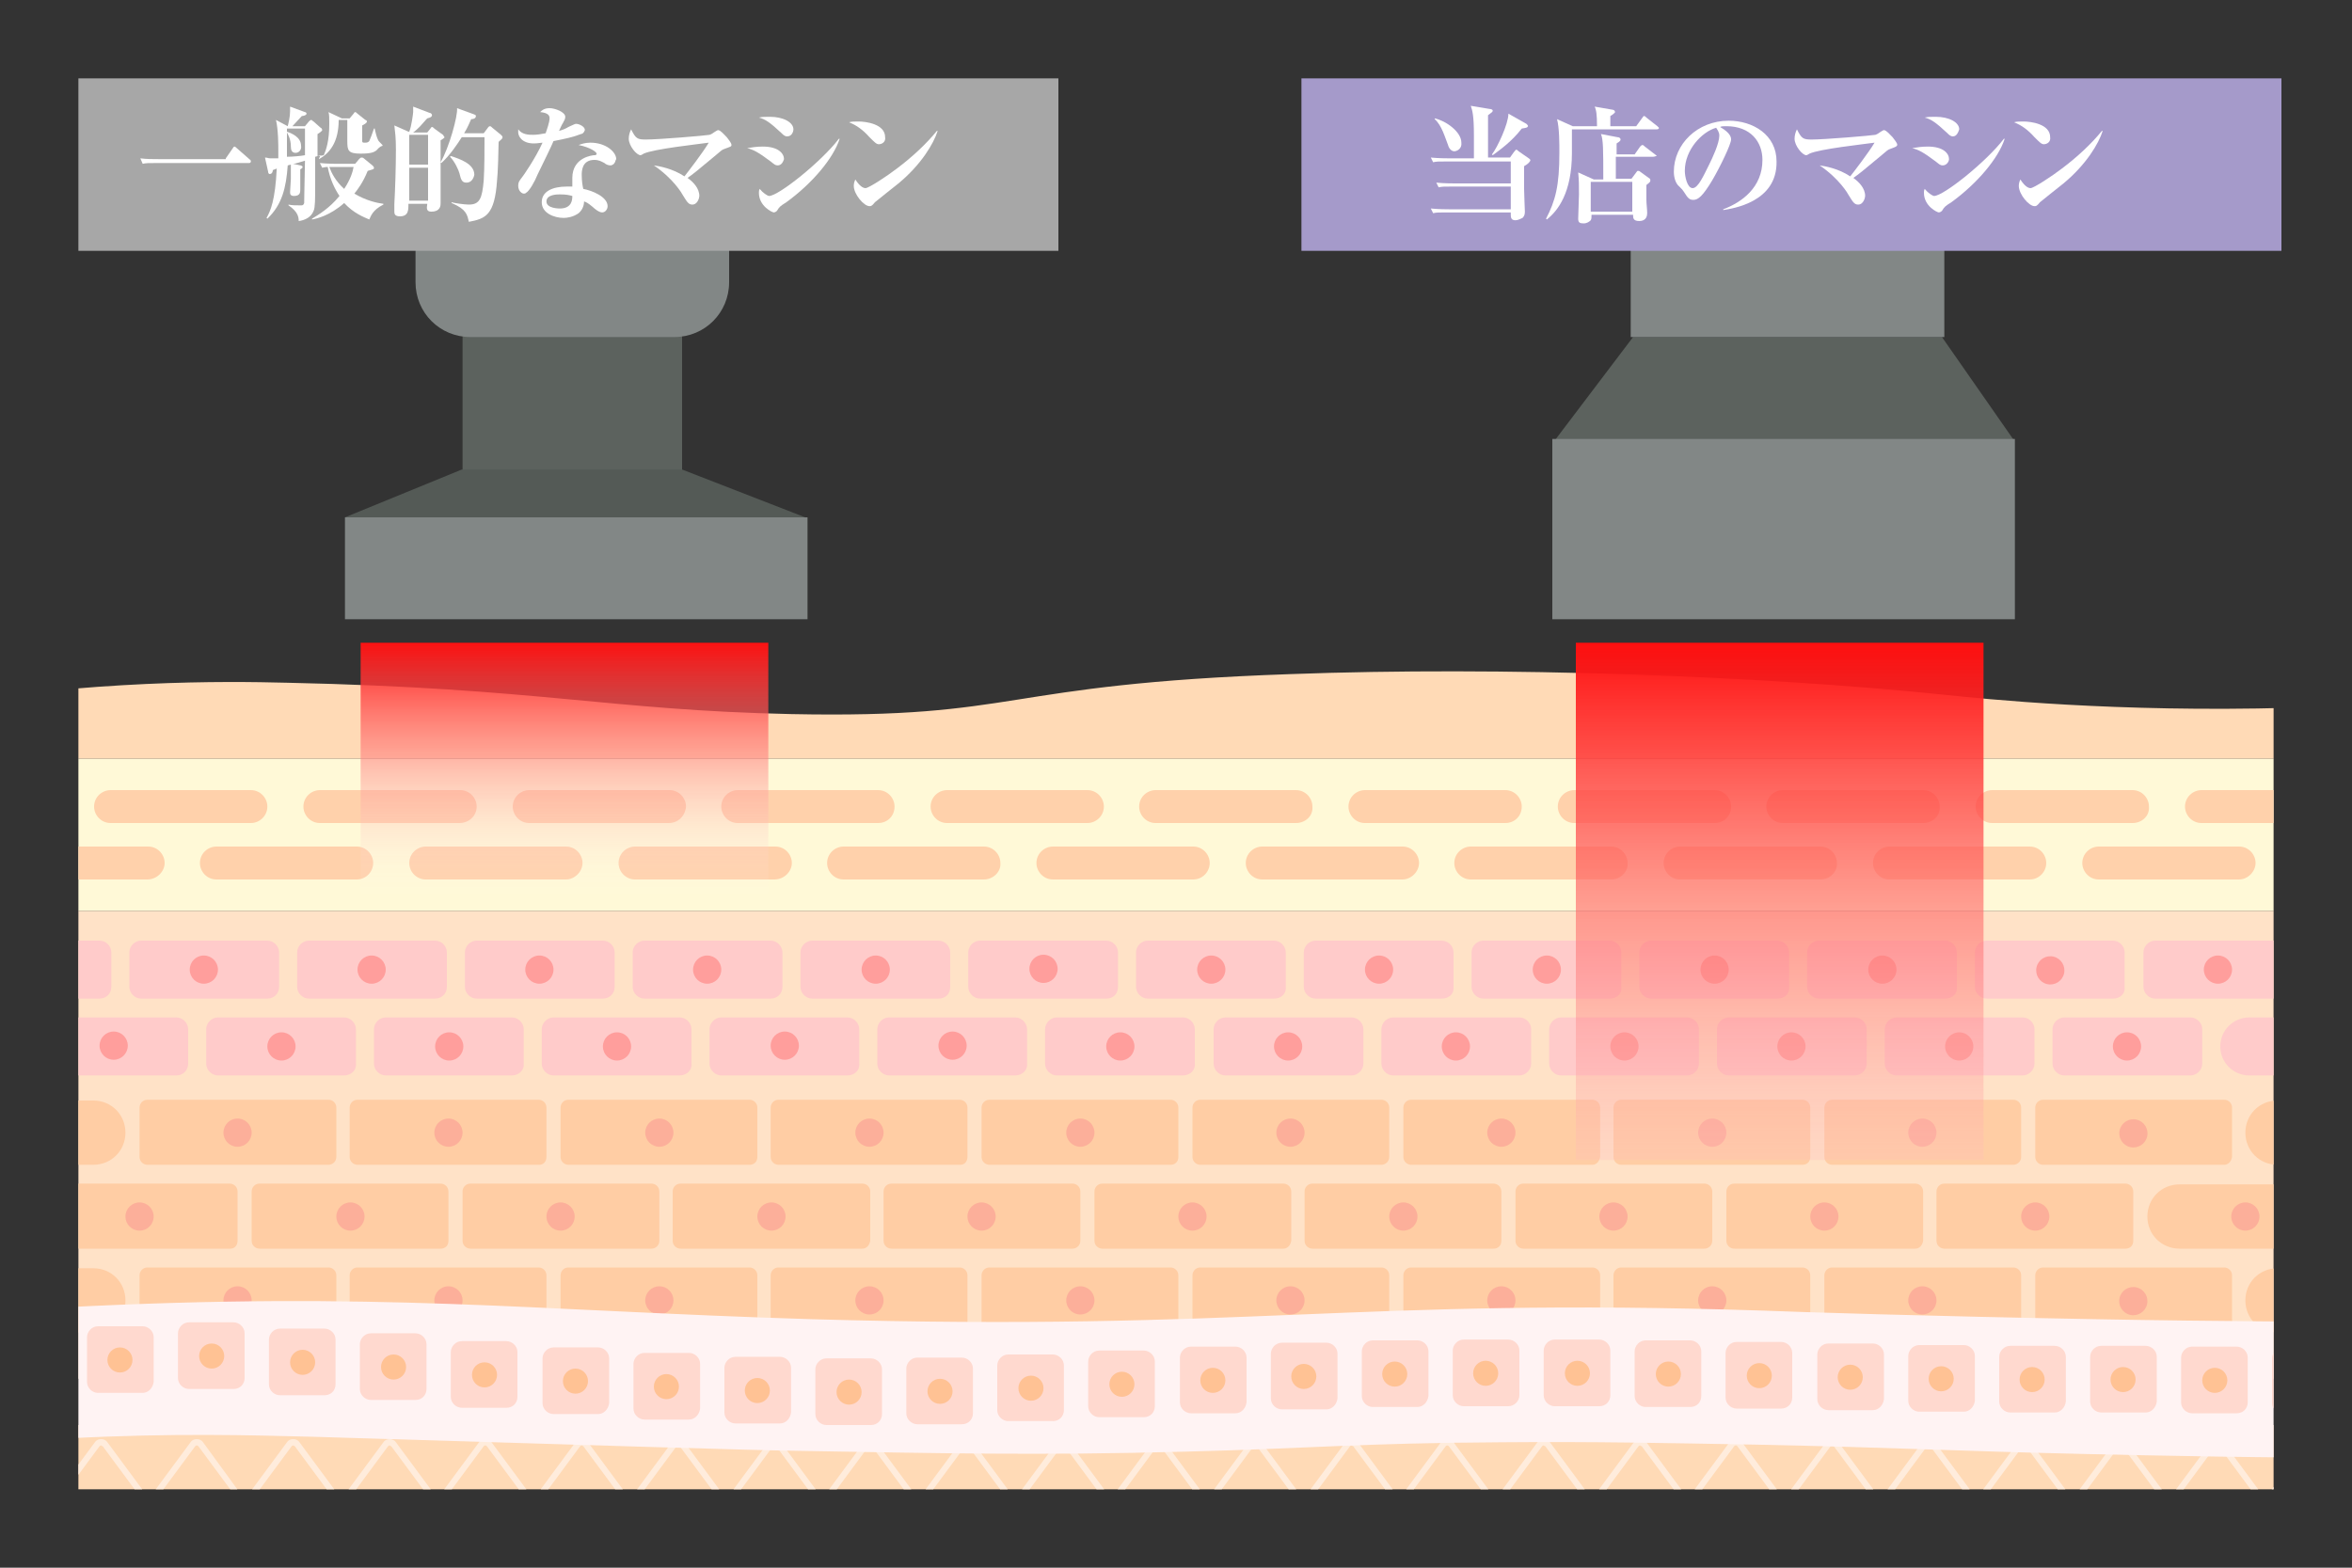 <?xml version="1.0" encoding="utf-8"?>
<!-- Generator: Adobe Illustrator 28.3.0, SVG Export Plug-In . SVG Version: 6.00 Build 0)  -->
<svg version="1.1" id="レイヤー_1" xmlns="http://www.w3.org/2000/svg" xmlns:xlink="http://www.w3.org/1999/xlink" x="0px"
	 y="0px" viewBox="0 0 300 200" style="enable-background:new 0 0 300 200;" xml:space="preserve">
<rect x="0" y="0" width="300" height="200" fill="#333333" stroke="none"/>
<style type="text/css">
	.st0{clip-path:url(#SVGID_00000157993810468926356810000003503939151670510778_);}
	.st1{clip-path:url(#SVGID_00000034066917511974511840000017236847378401114289_);}
	.st2{fill:#FFE2C7;}
	.st3{clip-path:url(#SVGID_00000168083966966833444360000003547469610516400794_);fill:#FFDAB6;}
	.st4{clip-path:url(#SVGID_00000183244876501655578120000002350198680571519152_);}
	.st5{fill:#FFECDC;}
	.st6{fill:#FFDAB6;}
	.st7{fill:#FFF9D7;}
	.st8{fill:#FFD1AB;}
	.st9{fill:#FFCBCA;}
	.st10{fill:#FF9E9C;}
	.st11{fill:#FFCDA4;}
	.st12{fill:#FCAF9A;}
	.st13{fill:#FFF3F3;}
	.st14{fill:#FFD9CF;}
	.st15{fill:#FFC294;}
	.st16{fill:#828786;}
	.st17{fill:url(#長方形_531_00000181801172165985977630000003443381518262790048_);}
	.st18{fill:#5C625E;}
	.st19{fill:#545A56;}
	.st20{fill:#A7A7A7;}
	.st21{enable-background:new    ;}
	.st22{fill:#FFFFFF;}
	.st23{fill:url(#長方形_531-2_00000114035363667928863140000004029773490464802227_);}
	.st24{fill:#A59ACA;}
</style>
<g>
	<g>
		<defs>
			<rect id="SVGID_1_" y="10" width="300" height="180"/>
		</defs>
		<clipPath id="SVGID_00000168096785533582712350000008680170068201862077_">
			<use xlink:href="#SVGID_1_"  style="overflow:visible;"/>
		</clipPath>
		<g style="clip-path:url(#SVGID_00000168096785533582712350000008680170068201862077_);">
			<g>
				<defs>
					<rect id="SVGID_00000024723523102857775080000014048657897649963149_" x="10" y="85.1" width="280" height="126.7"/>
				</defs>
				<clipPath id="SVGID_00000085225235992927796540000006362809371244957348_">
					<use xlink:href="#SVGID_00000024723523102857775080000014048657897649963149_"  style="overflow:visible;"/>
				</clipPath>
				<g style="clip-path:url(#SVGID_00000085225235992927796540000006362809371244957348_);">
					<rect x="-17.3" y="116.2" class="st2" width="321.6" height="59.7"/>
					<g>
						<g>
							<defs>
								<rect id="SVGID_00000088832646779878230800000008169041665932589184_" x="-17.3" y="181.8" width="323.1" height="29.9"/>
							</defs>
							<clipPath id="SVGID_00000093868945422731276320000000671434934995748268_">
								<use xlink:href="#SVGID_00000088832646779878230800000008169041665932589184_"  style="overflow:visible;"/>
							</clipPath>
							
								<rect x="-17.3" y="181.8" style="clip-path:url(#SVGID_00000093868945422731276320000000671434934995748268_);fill:#FFDAB6;" width="323.1" height="29.9"/>
						</g>
						<g>
							<defs>
								<rect id="SVGID_00000175300080972281508640000011388544716145481344_" x="-17.3" y="181.8" width="323.1" height="29.9"/>
							</defs>
							<clipPath id="SVGID_00000043448609271608553370000009722198682432896172_">
								<use xlink:href="#SVGID_00000175300080972281508640000011388544716145481344_"  style="overflow:visible;"/>
							</clipPath>
							<g style="clip-path:url(#SVGID_00000043448609271608553370000009722198682432896172_);">
								<path class="st5" d="M-11.4,199.4c-0.3,0-0.6-0.1-0.8-0.4l-5.1-6.9c-0.3-0.4-0.3-0.8,0-1.2l0,0l5.1-6.9
									c0.2-0.3,0.5-0.4,0.8-0.4s0.6,0.1,0.8,0.4l5.1,6.9c0.3,0.4,0.3,0.8,0,1.2l-5.1,6.9C-10.7,199.3-11,199.4-11.4,199.4z
									 M-16.6,191.4L-16.6,191.4c-0.1,0.1-0.1,0.2,0,0.3l5.1,6.9c0.1,0.1,0.1,0.1,0.2,0.1c0,0,0.1,0,0.2-0.1l5.1-6.9
									c0.1-0.1,0.1-0.2,0-0.3l-5.1-6.9c-0.1-0.1-0.1-0.1-0.2-0.1c0,0-0.1,0-0.2,0.1L-16.6,191.4z"/>
								<path class="st5" d="M-11.4,214.8c-0.3,0-0.6-0.1-0.8-0.4l-5.1-6.9c-0.3-0.4-0.3-0.8,0-1.2l0,0l5.1-6.9
									c0.2-0.3,0.5-0.4,0.8-0.4s0.6,0.1,0.8,0.4l5.1,6.9c0.3,0.4,0.3,0.8,0,1.2l-5.1,6.9C-10.7,214.6-11,214.8-11.4,214.8z
									 M-16.6,206.8L-16.6,206.8c-0.1,0.1-0.1,0.2,0,0.3l5.1,6.9c0.1,0.1,0.1,0.1,0.2,0.1c0,0,0.1,0,0.2-0.1l5.1-6.9
									c0.1-0.1,0.1-0.2,0-0.3l-5.1-6.9c-0.1-0.1-0.1-0.1-0.2-0.1c0,0-0.1,0-0.2,0.1L-16.6,206.8z"/>
								<g>
									<path class="st5" d="M0.6,199.4c-0.3,0-0.6-0.1-0.8-0.4l-5.1-6.9c-0.3-0.4-0.3-0.8,0-1.2l0,0l5.1-6.9
										c0.2-0.3,0.5-0.4,0.8-0.4s0.6,0.1,0.8,0.4l5.1,6.9c0.3,0.4,0.3,0.8,0,1.2L1.4,199C1.2,199.3,0.9,199.4,0.6,199.4z
										 M-4.7,191.4L-4.7,191.4c-0.1,0.1-0.1,0.2,0,0.3l5.1,6.9c0.1,0.1,0.1,0.1,0.2,0.1c0,0,0.1,0,0.2-0.1l5.1-6.9
										c0.1-0.1,0.1-0.2,0-0.3l-5.1-6.9c-0.1-0.1-0.1-0.1-0.2-0.1c0,0-0.1,0-0.2,0.1L-4.7,191.4z"/>
									<path class="st5" d="M12.9,199.4c-0.3,0-0.6-0.1-0.8-0.4L7,192.1c-0.3-0.4-0.3-0.8,0-1.2l5.1-6.9c0.2-0.3,0.5-0.4,0.8-0.4
										s0.6,0.1,0.8,0.4l5.1,6.9c0.3,0.4,0.3,0.8,0,1.2l-5.1,6.9C13.5,199.3,13.2,199.4,12.9,199.4z M12.9,184.4
										c0,0-0.1,0-0.2,0.1l-5.1,6.9c-0.1,0.1-0.1,0.2,0,0.3l5.1,6.9c0.1,0.1,0.1,0.1,0.2,0.1c0,0,0.1,0,0.2-0.1l5.1-6.9
										c0.1-0.1,0.1-0.2,0-0.3l-5.1-6.9C13,184.5,12.9,184.4,12.9,184.4z"/>
									<path class="st5" d="M25.1,199.4c-0.3,0-0.6-0.1-0.8-0.4l-5.1-6.9c-0.3-0.4-0.3-0.8,0-1.2l5.1-6.9c0.2-0.3,0.5-0.4,0.8-0.4
										s0.6,0.1,0.8,0.4l5.1,7c0.3,0.4,0.3,0.8,0,1.2l-5.1,6.9C25.8,199.3,25.5,199.4,25.1,199.4z M25.1,184.4c0,0-0.1,0-0.2,0.1
										l-5.1,6.9c-0.1,0.1-0.1,0.2,0,0.3l5.1,6.9c0.1,0.1,0.1,0.1,0.2,0.1c0,0,0.1,0,0.2-0.1l5.1-6.9c0.1-0.1,0.1-0.2,0-0.3
										l-5.1-6.9C25.3,184.5,25.2,184.4,25.1,184.4z"/>
									<path class="st5" d="M37.4,199.4c-0.3,0-0.6-0.1-0.8-0.4l-5.1-6.9c-0.3-0.4-0.3-0.8,0-1.2l5.1-6.9c0.2-0.3,0.5-0.4,0.8-0.4
										s0.6,0.1,0.8,0.4l5.1,6.9c0.3,0.4,0.3,0.8,0,1.2l-5.1,6.9C38,199.3,37.7,199.4,37.4,199.4z M37.4,184.4c0,0-0.1,0-0.2,0.1
										l-5.1,6.9c-0.1,0.1-0.1,0.2,0,0.3l5.1,6.9c0.1,0.1,0.1,0.1,0.2,0.1c0,0,0.1,0,0.2-0.1l5.1-6.9c0.1-0.1,0.1-0.2,0-0.3
										l-5.1-6.9C37.5,184.5,37.5,184.4,37.4,184.4z"/>
									<path class="st5" d="M49.7,199.4c-0.3,0-0.6-0.1-0.8-0.4l-5.1-6.9c-0.3-0.4-0.3-0.8,0-1.2l5.1-6.9c0.2-0.3,0.5-0.4,0.8-0.4
										s0.6,0.1,0.8,0.4l5.1,6.9c0.3,0.4,0.3,0.8,0,1.2l-5.1,6.9C50.3,199.3,50,199.4,49.7,199.4z M49.7,184.4c0,0-0.1,0-0.2,0.1
										l-5.1,6.9c-0.1,0.1-0.1,0.2,0,0.3l5.1,6.9c0.1,0.1,0.1,0.1,0.2,0.1c0,0,0.1,0,0.2-0.1l5.1-6.9c0.1-0.1,0.1-0.2,0-0.3
										l-5.1-6.9C49.8,184.5,49.7,184.4,49.7,184.4z"/>
									<path class="st5" d="M61.9,199.4c-0.3,0-0.6-0.1-0.8-0.4l-5.1-6.9c-0.3-0.4-0.3-0.8,0-1.2l5.1-6.9c0.2-0.3,0.5-0.4,0.8-0.4
										s0.6,0.1,0.8,0.4l5.1,6.9c0.3,0.4,0.3,0.8,0,1.2l-5.1,6.9C62.6,199.3,62.3,199.4,61.9,199.4z M61.9,184.4
										c0,0-0.1,0-0.2,0.1l-5.1,6.9c-0.1,0.1-0.1,0.2,0,0.3l5.1,6.9c0.1,0.1,0.1,0.1,0.2,0.1c0,0,0.1,0,0.2-0.1l5.1-6.9
										c0.1-0.1,0.1-0.2,0-0.3l-5.1-6.9C62.1,184.5,62,184.4,61.9,184.4z"/>
									<path class="st5" d="M74.2,199.4c-0.3,0-0.6-0.1-0.8-0.4l-5.1-6.9c-0.3-0.4-0.3-0.8,0-1.2l5.1-6.9c0.2-0.3,0.5-0.4,0.8-0.4
										s0.6,0.1,0.8,0.4l5.1,6.9c0.3,0.4,0.3,0.8,0,1.2L75,199C74.8,199.3,74.5,199.4,74.2,199.4z M74.2,184.4c0,0-0.1,0-0.2,0.1
										l-5.1,6.9c-0.1,0.1-0.1,0.2,0,0.3l5.1,6.9c0.1,0.1,0.1,0.1,0.2,0.1c0,0,0.1,0,0.2-0.1l5.1-6.9c0.1-0.1,0.1-0.2,0-0.3
										l-5.1-6.9C74.3,184.5,74.3,184.4,74.2,184.4z"/>
									<path class="st5" d="M86.5,199.4c-0.3,0-0.6-0.1-0.8-0.4l-5.1-6.9c-0.3-0.4-0.3-0.8,0-1.2l5.1-6.9c0.2-0.3,0.5-0.4,0.8-0.4
										s0.6,0.1,0.8,0.4l5.1,6.9c0.3,0.4,0.3,0.8,0,1.2l-5.1,6.9C87.1,199.3,86.8,199.4,86.5,199.4z M86.5,184.4
										c0,0-0.1,0-0.2,0.1l-5.1,6.9c-0.1,0.1-0.1,0.2,0,0.3l5.1,6.9c0.1,0.1,0.1,0.1,0.2,0.1c0,0,0.1,0,0.2-0.1l5.1-6.9
										c0.1-0.1,0.1-0.2,0-0.3l-5.1-6.9C86.6,184.5,86.5,184.4,86.5,184.4z"/>
									<path class="st5" d="M98.8,199.4c-0.3,0-0.6-0.1-0.8-0.4l-5.1-6.9c-0.3-0.4-0.3-0.8,0-1.2L98,184c0.2-0.3,0.5-0.4,0.8-0.4
										s0.6,0.1,0.8,0.4l5.1,6.9c0.3,0.4,0.3,0.8,0,1.2l-5.1,6.9C99.4,199.3,99.1,199.4,98.8,199.4z M98.8,184.4
										c0,0-0.1,0-0.2,0.1l-5.1,6.9c-0.1,0.1-0.1,0.2,0,0.3l5.1,6.9c0.1,0.1,0.1,0.1,0.2,0.1c0,0,0.1,0,0.2-0.1l5.1-6.9
										c0.1-0.1,0.1-0.2,0-0.3l-5.1-6.9C98.9,184.5,98.8,184.4,98.8,184.4z"/>
									<path class="st5" d="M111,199.4c-0.3,0-0.6-0.1-0.8-0.4l-5.1-6.9c-0.3-0.4-0.3-0.8,0-1.2l5.1-6.9c0.2-0.3,0.5-0.4,0.8-0.4
										s0.6,0.1,0.8,0.4l5.1,6.9c0.3,0.4,0.3,0.8,0,1.2l-5.1,6.9C111.6,199.3,111.3,199.4,111,199.4z M111,184.4
										c0,0-0.1,0-0.2,0.1l-5.1,6.9c-0.1,0.1-0.1,0.2,0,0.3l5.1,6.9c0.1,0.1,0.1,0.1,0.2,0.1s0.1,0,0.2-0.1l5.1-6.9
										c0.1-0.1,0.1-0.2,0-0.3l-5.1-6.9C111.1,184.5,111.1,184.4,111,184.4z"/>
									<path class="st5" d="M123.3,199.4c-0.3,0-0.6-0.1-0.8-0.4l-5.1-6.9c-0.3-0.4-0.3-0.8,0-1.2l5.1-6.9
										c0.2-0.3,0.5-0.4,0.8-0.4s0.6,0.1,0.8,0.4l5.1,6.9c0.3,0.4,0.3,0.8,0,1.2l-5.1,6.9C123.9,199.3,123.6,199.4,123.3,199.4z
										 M123.3,184.4c0,0-0.1,0-0.2,0.1l-5.1,6.9c-0.1,0.1-0.1,0.2,0,0.3l5.1,6.9c0.1,0.1,0.1,0.1,0.2,0.1c0,0,0.1,0,0.2-0.1
										l5.1-6.9c0.1-0.1,0.1-0.2,0-0.3l-5.1-6.9C123.4,184.5,123.3,184.4,123.3,184.4z"/>
									<path class="st5" d="M135.6,199.4c-0.3,0-0.6-0.1-0.8-0.4l-5.1-6.9c-0.3-0.4-0.3-0.8,0-1.2l5.1-6.9
										c0.2-0.3,0.5-0.4,0.8-0.4s0.6,0.1,0.8,0.4l5.1,6.9c0.3,0.4,0.3,0.8,0,1.2l-5.1,6.9C136.2,199.3,135.9,199.4,135.6,199.4z
										 M135.6,184.4c0,0-0.1,0-0.2,0.1l-5.1,6.9c-0.1,0.1-0.1,0.2,0,0.3l5.1,6.9c0.1,0.1,0.1,0.1,0.2,0.1s0.1,0,0.2-0.1l5.1-6.9
										c0.1-0.1,0.1-0.2,0-0.3l-5.1-6.9C135.7,184.5,135.6,184.4,135.6,184.4z"/>
									<path class="st5" d="M147.8,199.4c-0.3,0-0.6-0.1-0.8-0.4l-5.1-6.9c-0.3-0.4-0.3-0.8,0-1.2l5.1-6.9
										c0.2-0.3,0.5-0.4,0.8-0.4s0.6,0.1,0.8,0.4l5.1,6.9c0.3,0.4,0.3,0.8,0,1.2l-5.1,6.9C148.4,199.3,148.1,199.4,147.8,199.4z
										 M147.8,184.4c0,0-0.1,0-0.2,0.1l-5.1,6.9c-0.1,0.1-0.1,0.2,0,0.3l5.1,6.9c0.1,0.1,0.1,0.1,0.2,0.1c0,0,0.1,0,0.2-0.1
										l5.1-6.9c0.1-0.1,0.1-0.2,0-0.3l-5.1-6.9C147.9,184.5,147.9,184.4,147.8,184.4z"/>
									<path class="st5" d="M160.1,199.4c-0.3,0-0.6-0.1-0.8-0.4l-5.1-6.9c-0.3-0.4-0.3-0.8,0-1.2l5.1-6.9
										c0.2-0.3,0.5-0.4,0.8-0.4s0.6,0.1,0.8,0.4l5.1,6.9c0.3,0.4,0.3,0.8,0,1.2l-5.1,6.9C160.7,199.3,160.4,199.4,160.1,199.4z
										 M160.1,184.4c0,0-0.1,0-0.2,0.1l-5.1,6.9c-0.1,0.1-0.1,0.2,0,0.3l5.1,6.9c0.1,0.1,0.1,0.1,0.2,0.1c0,0,0.1,0,0.2-0.1
										l5.1-6.9c0.1-0.1,0.1-0.2,0-0.3l-5.1-6.9C160.2,184.5,160.1,184.4,160.1,184.4z"/>
									<path class="st5" d="M172.4,199.4c-0.3,0-0.6-0.1-0.8-0.4l-5.1-6.9c-0.3-0.4-0.3-0.8,0-1.2l5.1-6.9
										c0.2-0.3,0.5-0.4,0.8-0.4s0.6,0.1,0.8,0.4l5.1,6.9c0.3,0.4,0.3,0.8,0,1.2l-5.1,6.9C173,199.3,172.7,199.4,172.4,199.4z
										 M172.4,184.4c0,0-0.1,0-0.2,0.1l-5.1,6.9c-0.1,0.1-0.1,0.2,0,0.3l5.1,6.9c0.1,0.1,0.1,0.1,0.2,0.1s0.1,0,0.2-0.1l5.1-6.9
										c0.1-0.1,0.1-0.2,0-0.3l-5.1-6.9C172.5,184.5,172.4,184.4,172.4,184.4z"/>
									<path class="st5" d="M184.6,199.4L184.6,199.4c-0.3,0-0.6-0.1-0.8-0.4l-5.1-6.9c-0.3-0.4-0.3-0.8,0-1.2l5.1-6.9
										c0.2-0.3,0.5-0.4,0.8-0.4l0,0c0.3,0,0.6,0.1,0.8,0.4l5.1,6.9c0.3,0.4,0.3,0.8,0,1.2l-5.1,6.9
										C185.2,199.3,184.9,199.4,184.6,199.4z M184.6,184.4c0,0-0.1,0-0.2,0.1l-5.1,6.9c-0.1,0.1-0.1,0.2,0,0.3l5.1,6.9
										c0.1,0.1,0.1,0.1,0.2,0.1l0,0c0,0,0.1,0,0.2-0.1l5.1-6.9c0.1-0.1,0.1-0.2,0-0.3l-5.1-6.9
										C184.8,184.5,184.7,184.4,184.6,184.4z"/>
									<path class="st5" d="M196.9,199.4c-0.3,0-0.6-0.1-0.8-0.4l-5.1-6.9c-0.3-0.4-0.3-0.8,0-1.2l5.1-6.9
										c0.2-0.3,0.5-0.4,0.8-0.4s0.6,0.1,0.8,0.4l5.1,6.9c0.3,0.4,0.3,0.8,0,1.2l-5.1,6.9C197.5,199.3,197.2,199.4,196.9,199.4z
										 M196.9,184.4c0,0-0.1,0-0.2,0.1l-5.1,6.9c-0.1,0.1-0.1,0.2,0,0.3l5.1,6.9c0.1,0.1,0.1,0.1,0.2,0.1c0,0,0.1,0,0.2-0.1
										l5.1-6.9c0.1-0.1,0.1-0.2,0-0.3l-5.1-6.9C197,184.5,196.9,184.4,196.9,184.4z"/>
									<path class="st5" d="M209.2,199.4c-0.3,0-0.6-0.1-0.8-0.4l-5.1-6.9c-0.3-0.4-0.3-0.8,0-1.2l5.1-6.9
										c0.2-0.3,0.5-0.4,0.8-0.4s0.6,0.1,0.8,0.4l5.1,6.9c0.3,0.4,0.3,0.8,0,1.2L210,199C209.8,199.3,209.5,199.4,209.2,199.4z
										 M209.2,184.4c0,0-0.1,0-0.2,0.1l-5.1,6.9c-0.1,0.1-0.1,0.2,0,0.3l5.1,6.9c0.1,0.1,0.1,0.1,0.2,0.1c0,0,0.1,0,0.2-0.1
										l5.1-6.9c0.1-0.1,0.1-0.2,0-0.3l-5.1-6.9C209.3,184.5,209.2,184.4,209.2,184.4z"/>
									<path class="st5" d="M221.4,199.4c-0.3,0-0.6-0.1-0.8-0.4l-5.1-6.9c-0.3-0.4-0.3-0.8,0-1.2l5.1-6.9
										c0.2-0.3,0.5-0.4,0.8-0.4s0.6,0.1,0.8,0.4l5.1,6.9c0.3,0.4,0.3,0.8,0,1.2l-5.1,6.9C222,199.3,221.7,199.4,221.4,199.4z
										 M221.4,184.4c0,0-0.1,0-0.2,0.1l-5.1,6.9c-0.1,0.1-0.1,0.2,0,0.3l5.1,6.9c0.1,0.1,0.1,0.1,0.2,0.1s0.1,0,0.2-0.1l5.1-6.9
										c0.1-0.1,0.1-0.2,0-0.3l-5.1-6.9C221.6,184.5,221.5,184.4,221.4,184.4z"/>
									<path class="st5" d="M233.7,199.4c-0.3,0-0.6-0.1-0.8-0.4l-5.1-6.9c-0.3-0.4-0.3-0.8,0-1.2l5.1-6.9
										c0.2-0.3,0.5-0.4,0.8-0.4s0.6,0.1,0.8,0.4l5.1,6.9c0.3,0.4,0.3,0.8,0,1.2l-5.1,6.9C234.3,199.3,234,199.4,233.7,199.4z
										 M233.7,184.4c0,0-0.1,0-0.2,0.1l-5.1,6.9c-0.1,0.1-0.1,0.2,0,0.3l5.1,6.9c0.1,0.1,0.1,0.1,0.2,0.1c0,0,0.1,0,0.2-0.1
										l5.1-6.9c0.1-0.1,0.1-0.2,0-0.3l-5.1-6.9C233.8,184.5,233.7,184.4,233.7,184.4z"/>
									<path class="st5" d="M246,199.4c-0.3,0-0.6-0.1-0.8-0.4l-5.1-6.9c-0.3-0.4-0.3-0.8,0-1.2l5.1-6.9c0.2-0.3,0.5-0.4,0.8-0.4
										s0.6,0.1,0.8,0.4l5.1,6.9c0.3,0.4,0.3,0.8,0,1.2l-5.1,6.9C246.6,199.3,246.3,199.4,246,199.4z M246,184.4
										c0,0-0.1,0-0.2,0.1l-5.1,6.9c-0.1,0.1-0.1,0.2,0,0.3l5.1,6.9c0.1,0.1,0.1,0.1,0.2,0.1c0,0,0.1,0,0.2-0.1l5.1-6.9
										c0.1-0.1,0.1-0.2,0-0.3l-5.1-6.9C246.1,184.5,246,184.4,246,184.4z"/>
									<path class="st5" d="M258.2,199.4c-0.3,0-0.6-0.1-0.8-0.4l-5.1-6.9c-0.3-0.4-0.3-0.8,0-1.2l5.1-6.9
										c0.2-0.3,0.5-0.4,0.8-0.4l0,0c0.3,0,0.6,0.1,0.8,0.4l5.1,6.9c0.3,0.4,0.3,0.8,0,1.2L259,199
										C258.8,199.3,258.5,199.4,258.2,199.4L258.2,199.4z M258.2,184.4c0,0-0.1,0-0.2,0.1l-5.1,6.9c-0.1,0.1-0.1,0.2,0,0.3
										l5.1,6.9c0.1,0.1,0.1,0.1,0.2,0.1c0,0,0.1,0,0.2-0.1l5.1-6.9c0.1-0.1,0.1-0.2,0-0.3l-5.1-6.9
										C258.4,184.5,258.3,184.4,258.2,184.4L258.2,184.4z"/>
									<path class="st5" d="M270.5,199.4c-0.3,0-0.6-0.1-0.8-0.4l-5.1-6.9c-0.3-0.4-0.3-0.8,0-1.2l5.1-6.9
										c0.2-0.3,0.5-0.4,0.8-0.4s0.6,0.1,0.8,0.4l5.1,6.9c0.3,0.4,0.3,0.8,0,1.2l-5.1,6.9C271.1,199.3,270.8,199.4,270.5,199.4z
										 M270.5,184.4c0,0-0.1,0-0.2,0.1l-5.1,6.9c-0.1,0.1-0.1,0.2,0,0.3l5.1,6.9c0.1,0.1,0.1,0.1,0.2,0.1c0,0,0.1,0,0.2-0.1
										l5.1-6.9c0.1-0.1,0.1-0.2,0-0.3l-5.1-6.9C270.6,184.5,270.5,184.4,270.5,184.4z"/>
									<path class="st5" d="M282.8,199.4c-0.3,0-0.6-0.1-0.8-0.4l-5.1-6.9c-0.3-0.4-0.3-0.8,0-1.2l5.1-6.9
										c0.2-0.3,0.5-0.4,0.8-0.4s0.6,0.1,0.8,0.4l5.1,6.9c0.3,0.4,0.3,0.8,0,1.2l-5.1,6.9C283.4,199.3,283.1,199.4,282.8,199.4z
										 M282.8,184.4c0,0-0.1,0-0.2,0.1l-5.1,6.9c-0.1,0.1-0.1,0.2,0,0.3l5.1,6.9c0.1,0.1,0.1,0.1,0.2,0.1c0,0,0.1,0,0.2-0.1
										l5.1-6.9c0.1-0.1,0.1-0.2,0-0.3l-5.1-6.9C282.9,184.5,282.8,184.4,282.8,184.4z"/>
									<path class="st5" d="M295,199.4c-0.3,0-0.6-0.1-0.8-0.4l-5.1-6.9c-0.3-0.4-0.3-0.8,0-1.2l5.1-6.9c0.2-0.3,0.5-0.4,0.8-0.4
										s0.6,0.1,0.8,0.4l5.1,6.9c0.3,0.4,0.3,0.8,0,1.2l-5.1,6.9C295.6,199.3,295.3,199.4,295,199.4z M295,184.4
										c0,0-0.1,0-0.2,0.1l-5.1,6.9c-0.1,0.1-0.1,0.2,0,0.3l5.1,6.9c0.1,0.1,0.1,0.1,0.2,0.1c0,0,0.1,0,0.2-0.1l5.1-6.9
										c0.1-0.1,0.1-0.2,0-0.3l-5.1-6.9C295.2,184.5,295.1,184.4,295,184.4z"/>
									<path class="st5" d="M307.3,199.4c-0.3,0-0.6-0.1-0.8-0.4l-5.1-6.9c-0.3-0.4-0.3-0.8,0-1.2l0,0l5.1-6.9
										c0.2-0.3,0.5-0.4,0.8-0.4s0.6,0.1,0.8,0.4l5.1,6.9c0.3,0.4,0.3,0.8,0,1.2l-5.1,6.9C307.9,199.3,307.6,199.4,307.3,199.4z
										 M302,191.4c-0.1,0.1-0.1,0.2,0,0.3l5.1,6.9c0.1,0.1,0.1,0.1,0.2,0.1c0,0,0.1,0,0.2-0.1l5.1-6.9c0.1-0.1,0.1-0.2,0-0.3
										l-5.1-6.9c-0.1-0.1-0.1-0.1-0.2-0.1c0,0-0.1,0-0.2,0.1L302,191.4z"/>
								</g>
								<path class="st5" d="M0.7,214.4c-0.3,0-0.6-0.1-0.8-0.4l-5.1-6.9c-0.3-0.4-0.3-0.8,0-1.2l0,0l5.1-6.9
									c0.2-0.3,0.5-0.4,0.8-0.4s0.6,0.1,0.8,0.4l5.1,6.9c0.3,0.4,0.3,0.8,0,1.2L1.5,214C1.3,214.2,1,214.4,0.7,214.4z M-4.5,206.4
									L-4.5,206.4c-0.1,0.1-0.1,0.2,0,0.3l5.1,6.9c0.1,0.1,0.1,0.1,0.2,0.1c0,0,0.1,0,0.2-0.1l5.1-6.9c0.1-0.1,0.1-0.2,0-0.3
									L1,199.5c-0.1-0.1-0.1-0.1-0.2-0.1c0,0-0.1,0-0.2,0.1L-4.5,206.4z"/>
								<g>
									<path class="st5" d="M12.7,214.4c-0.3,0-0.6-0.1-0.8-0.4l-5.1-6.9c-0.3-0.4-0.3-0.8,0-1.2l0,0l5.1-6.9
										c0.2-0.3,0.5-0.4,0.8-0.4s0.6,0.1,0.8,0.4l5.1,6.9c0.3,0.4,0.3,0.8,0,1.2l-5.1,6.9C13.3,214.2,13,214.4,12.7,214.4z
										 M7.4,206.4c-0.1,0.1-0.1,0.2,0,0.3l5.1,6.9c0.1,0.1,0.1,0.1,0.2,0.1c0,0,0.1,0,0.2-0.1l5.1-6.9c0.1-0.1,0.1-0.2,0-0.3
										l-5.1-6.9c-0.1-0.1-0.1-0.1-0.2-0.1c0,0-0.1,0-0.2,0.1L7.4,206.4z"/>
									<path class="st5" d="M25,214.4c-0.3,0-0.6-0.1-0.8-0.4l-5.1-6.9c-0.3-0.4-0.3-0.8,0-1.2l5.1-6.9c0.2-0.3,0.5-0.4,0.8-0.4
										s0.6,0.1,0.8,0.4l5.1,6.9c0.3,0.4,0.3,0.8,0,1.2l-5.1,6.9C25.6,214.2,25.3,214.4,25,214.4z M25,199.4c0,0-0.1,0-0.2,0.1
										l-5.1,6.9c-0.1,0.1-0.1,0.2,0,0.3l5.1,6.9c0.1,0.1,0.1,0.1,0.2,0.1c0,0,0.1,0,0.2-0.1l0,0l5.1-6.9c0.1-0.1,0.1-0.2,0-0.3
										l-5.1-6.9C25.1,199.4,25,199.4,25,199.4z"/>
									<path class="st5" d="M37.2,214.4c-0.3,0-0.6-0.1-0.8-0.4l-5.1-6.9c-0.3-0.4-0.3-0.8,0-1.2l5.1-6.9c0.2-0.3,0.5-0.4,0.8-0.4
										s0.6,0.1,0.8,0.4l5.1,6.9c0.3,0.4,0.3,0.8,0,1.2L38,214C37.8,214.2,37.5,214.4,37.2,214.4z M37.2,199.4c0,0-0.1,0-0.2,0.1
										l-5.1,6.9c-0.1,0.1-0.1,0.2,0,0.3l5.1,6.9c0.1,0.1,0.1,0.1,0.2,0.1c0,0,0.1,0,0.2-0.1l0,0l5.1-6.9c0.1-0.1,0.1-0.2,0-0.3
										l-5.1-6.9C37.4,199.4,37.3,199.4,37.2,199.4z"/>
									<path class="st5" d="M49.5,214.4c-0.3,0-0.6-0.1-0.8-0.4l-5.1-6.9c-0.3-0.4-0.3-0.8,0-1.2l5.1-6.9c0.2-0.3,0.5-0.4,0.8-0.4
										s0.6,0.1,0.8,0.4l5.1,6.9c0.3,0.4,0.3,0.8,0,1.2l-5.1,6.9C50.1,214.2,49.8,214.4,49.5,214.4z M49.5,199.4
										c0,0-0.1,0-0.2,0.1l-5.1,6.9c-0.1,0.1-0.1,0.2,0,0.3l5.1,6.9c0.1,0.1,0.1,0.1,0.2,0.1c0,0,0.1,0,0.2-0.1l0,0l5.1-6.9
										c0.1-0.1,0.1-0.2,0-0.3l-5.1-6.9C49.6,199.4,49.5,199.4,49.5,199.4z"/>
									<path class="st5" d="M61.8,214.4c-0.3,0-0.6-0.1-0.8-0.4l-5.1-6.9c-0.3-0.4-0.3-0.8,0-1.2L61,199c0.2-0.3,0.5-0.4,0.8-0.4
										s0.6,0.1,0.8,0.4l5.1,6.9c0.3,0.4,0.3,0.8,0,1.2l-5.1,6.9C62.4,214.2,62.1,214.4,61.8,214.4z M61.8,199.4
										c0,0-0.1,0-0.2,0.1l-5.1,6.9c-0.1,0.1-0.1,0.2,0,0.3l5.1,6.9c0.1,0.1,0.1,0.1,0.2,0.1c0,0,0.1,0,0.2-0.1l0,0l5.1-6.9
										c0.1-0.1,0.1-0.2,0-0.3l-5.1-6.9C61.9,199.4,61.8,199.4,61.8,199.4z"/>
									<path class="st5" d="M74,214.4c-0.3,0-0.6-0.1-0.8-0.4l-5.1-6.9c-0.3-0.4-0.3-0.8,0-1.2l5.1-6.9c0.2-0.3,0.5-0.4,0.8-0.4
										s0.6,0.1,0.8,0.4l5.1,6.9c0.3,0.4,0.3,0.8,0,1.2l-5.1,6.9C74.6,214.2,74.3,214.4,74,214.4z M74,199.4c0,0-0.1,0-0.2,0.1
										l-5.1,6.9c-0.1,0.1-0.1,0.2,0,0.3l5.1,6.9c0.1,0.1,0.1,0.1,0.2,0.1c0,0,0.1,0,0.2-0.1l0,0l5.1-6.9c0.1-0.1,0.1-0.2,0-0.3
										l-5.1-6.9C74.2,199.4,74.1,199.4,74,199.4z"/>
									<path class="st5" d="M86.3,214.4c-0.3,0-0.6-0.1-0.8-0.4l-5.1-6.9c-0.3-0.4-0.3-0.8,0-1.2l5.1-6.9c0.2-0.3,0.5-0.4,0.8-0.4
										s0.6,0.1,0.8,0.4l5.1,6.9c0.3,0.4,0.3,0.8,0,1.2l-5.1,6.9C86.9,214.2,86.6,214.4,86.3,214.4z M86.3,199.4
										c0,0-0.1,0-0.2,0.1l-5.1,6.9c-0.1,0.1-0.1,0.2,0,0.3l5.1,6.9c0.1,0.1,0.1,0.1,0.2,0.1c0,0,0.1,0,0.2-0.1l0,0l5.1-6.9
										c0.1-0.1,0.1-0.2,0-0.3l-5.1-6.9C86.4,199.4,86.3,199.4,86.3,199.4z"/>
									<path class="st5" d="M98.6,214.4c-0.3,0-0.6-0.1-0.8-0.4l-5.1-6.9c-0.3-0.4-0.3-0.8,0-1.2l5.1-6.9c0.2-0.3,0.5-0.4,0.8-0.4
										s0.6,0.1,0.8,0.4l5.1,6.9c0.3,0.4,0.3,0.8,0,1.2l-5.1,6.9C99.2,214.2,98.9,214.4,98.6,214.4z M98.6,199.4
										c0,0-0.1,0-0.2,0.1l-5.1,6.9c-0.1,0.1-0.1,0.2,0,0.3l5.1,6.9c0.1,0.1,0.1,0.1,0.2,0.1c0,0,0.1,0,0.2-0.1l0,0l5.1-6.9
										c0.1-0.1,0.1-0.2,0-0.3l-5.1-6.9C98.7,199.4,98.6,199.4,98.6,199.4z"/>
									<path class="st5" d="M110.8,214.4c-0.3,0-0.6-0.1-0.8-0.4l-5.1-6.9c-0.3-0.4-0.3-0.8,0-1.2l5.1-6.9
										c0.2-0.3,0.5-0.4,0.8-0.4s0.6,0.1,0.8,0.4l5.1,6.9c0.3,0.4,0.3,0.8,0,1.2l-5.1,6.9C111.4,214.2,111.1,214.4,110.8,214.4z
										 M110.8,199.4c0,0-0.1,0-0.2,0.1l-5.1,6.9c-0.1,0.1-0.1,0.2,0,0.3l5.1,6.9c0.1,0.1,0.1,0.1,0.2,0.1s0.1,0,0.2-0.1l0,0
										l5.1-6.9c0.1-0.1,0.1-0.2,0-0.3l-5.1-6.9C111,199.4,110.9,199.4,110.8,199.4z"/>
									<path class="st5" d="M123.1,214.4c-0.3,0-0.6-0.1-0.8-0.4l-5.1-6.9c-0.3-0.4-0.3-0.8,0-1.2l5.1-6.9
										c0.2-0.3,0.5-0.4,0.8-0.4s0.6,0.1,0.8,0.4l5.1,6.9c0.3,0.4,0.3,0.8,0,1.2l-5.1,6.9C123.7,214.2,123.4,214.4,123.1,214.4z
										 M123.1,199.4c0,0-0.1,0-0.2,0.1l-5.1,6.9c-0.1,0.1-0.1,0.2,0,0.3l5.1,6.9c0.1,0.1,0.1,0.1,0.2,0.1c0,0,0.1,0,0.2-0.1l0,0
										l5.1-6.9c0.1-0.1,0.1-0.2,0-0.3l-5.1-6.9C123.2,199.4,123.1,199.4,123.1,199.4z"/>
									<path class="st5" d="M135.4,214.4c-0.3,0-0.6-0.1-0.8-0.4l-5.1-6.9c-0.3-0.4-0.3-0.8,0-1.2l5.1-6.9
										c0.2-0.3,0.5-0.4,0.8-0.4s0.6,0.1,0.8,0.4l5.1,6.9c0.3,0.4,0.3,0.8,0,1.2l-5.1,6.9C136,214.2,135.7,214.4,135.4,214.4z
										 M135.4,199.4c0,0-0.1,0-0.2,0.1l-5.1,6.9c-0.1,0.1-0.1,0.2,0,0.3l5.1,6.9c0.1,0.1,0.1,0.1,0.2,0.1s0.1,0,0.2-0.1l0,0
										l5.1-6.9c0.1-0.1,0.1-0.2,0-0.3l-5.1-6.9C135.5,199.4,135.4,199.4,135.4,199.4z"/>
									<path class="st5" d="M147.6,214.4c-0.3,0-0.6-0.1-0.8-0.4l-5.1-6.9c-0.3-0.4-0.3-0.8,0-1.2l5.1-6.9
										c0.2-0.3,0.5-0.4,0.8-0.4s0.6,0.1,0.8,0.4l5.1,6.9c0.3,0.4,0.3,0.8,0,1.2l-5.1,6.9C148.2,214.2,148,214.4,147.6,214.4z
										 M147.6,199.4c0,0-0.1,0-0.2,0.1l-5.1,6.9c-0.1,0.1-0.1,0.2,0,0.3l5.1,6.9c0.1,0.1,0.1,0.1,0.2,0.1c0,0,0.1,0,0.2-0.1l0,0
										l5.1-6.9c0.1-0.1,0.1-0.2,0-0.3l-5.1-6.9C147.8,199.4,147.7,199.4,147.6,199.4z"/>
									<path class="st5" d="M159.9,214.4c-0.3,0-0.6-0.1-0.8-0.4l-5.1-6.9c-0.3-0.4-0.3-0.8,0-1.2l5.1-6.9
										c0.2-0.3,0.5-0.4,0.8-0.4s0.6,0.1,0.8,0.4l5.1,6.9c0.3,0.4,0.3,0.8,0,1.2l-5.1,6.9C160.5,214.2,160.2,214.4,159.9,214.4z
										 M159.9,199.4c0,0-0.1,0-0.2,0.1l-5.1,6.9c-0.1,0.1-0.1,0.2,0,0.3l5.1,6.9c0.1,0.1,0.1,0.1,0.2,0.1c0,0,0.1,0,0.2-0.1
										l5.1-6.9c0.1-0.1,0.1-0.2,0-0.3l-5.1-6.9C160,199.4,159.9,199.4,159.9,199.4z"/>
									<path class="st5" d="M172.2,214.4c-0.3,0-0.6-0.1-0.8-0.4l-5.1-6.9c-0.3-0.4-0.3-0.8,0-1.2l5.1-6.9
										c0.2-0.3,0.5-0.4,0.8-0.4l0,0c0.3,0,0.6,0.1,0.8,0.4l5.1,6.9c0.3,0.4,0.3,0.8,0,1.2L173,214
										C172.8,214.2,172.5,214.4,172.2,214.4L172.2,214.4z M172.2,199.4c0,0-0.1,0-0.2,0.1l-5.1,6.9c-0.1,0.1-0.1,0.2,0,0.3
										l5.1,6.9c0.1,0.1,0.1,0.1,0.2,0.1s0.1,0,0.2-0.1l5.1-6.9c0.1-0.1,0.1-0.2,0-0.3l-5.1-6.9
										C172.3,199.4,172.2,199.4,172.2,199.4L172.2,199.4z"/>
									<path class="st5" d="M184.4,214.4c-0.3,0-0.6-0.1-0.8-0.4l-5.1-6.9c-0.3-0.4-0.3-0.8,0-1.2l5.1-6.9
										c0.2-0.3,0.5-0.4,0.8-0.4s0.6,0.1,0.8,0.4l5.1,6.9c0.3,0.4,0.3,0.8,0,1.2l-5.1,6.9C185,214.2,184.8,214.4,184.4,214.4z
										 M184.4,199.4c0,0-0.1,0-0.2,0.1l-5.1,6.9c-0.1,0.1-0.1,0.2,0,0.3l5.1,6.9c0.1,0.1,0.1,0.1,0.2,0.1s0.1,0,0.2-0.1l5.1-6.9
										c0.1-0.1,0.1-0.2,0-0.3l-5.1-6.9C184.6,199.4,184.5,199.4,184.4,199.4z"/>
									<path class="st5" d="M196.7,214.4c-0.3,0-0.6-0.1-0.8-0.4l-5.1-6.9c-0.3-0.4-0.3-0.8,0-1.2l5.1-6.9
										c0.2-0.3,0.5-0.4,0.8-0.4s0.6,0.1,0.8,0.4l5.1,6.9c0.3,0.4,0.3,0.8,0,1.2l-5.1,6.9C197.3,214.2,197,214.4,196.7,214.4z
										 M196.7,199.4c0,0-0.1,0-0.2,0.1l-5.1,6.9c-0.1,0.1-0.1,0.2,0,0.3l5.1,6.9c0.1,0.1,0.1,0.1,0.2,0.1c0,0,0.1,0,0.2-0.1
										l5.1-6.9c0.1-0.1,0.1-0.2,0-0.3l-5.1-6.9C196.8,199.4,196.7,199.4,196.7,199.4z"/>
									<path class="st5" d="M209,214.4c-0.3,0-0.6-0.1-0.8-0.4l-5.1-6.9c-0.3-0.4-0.3-0.8,0-1.2l5.1-6.9c0.2-0.3,0.5-0.4,0.8-0.4
										s0.6,0.1,0.8,0.4l5.1,6.9c0.3,0.4,0.3,0.8,0,1.2l-5.1,6.9C209.6,214.2,209.3,214.4,209,214.4z M209,199.4
										c0,0-0.1,0-0.2,0.1l-5.1,6.9c-0.1,0.1-0.1,0.2,0,0.3l5.1,6.9c0.1,0.1,0.1,0.1,0.2,0.1c0,0,0.1,0,0.2-0.1l5.1-6.9
										c0.1-0.1,0.1-0.2,0-0.3l-5.1-6.9C209.1,199.4,209,199.4,209,199.4z"/>
									<path class="st5" d="M221.2,214.4c-0.3,0-0.6-0.1-0.8-0.4l-5.1-6.9c-0.3-0.4-0.3-0.8,0-1.2l5.1-6.9
										c0.2-0.3,0.5-0.4,0.8-0.4s0.6,0.1,0.8,0.4l5.1,6.9c0.3,0.4,0.3,0.8,0,1.2L222,214C221.8,214.2,221.6,214.4,221.2,214.4z
										 M221.2,199.4c0,0-0.1,0-0.2,0.1l-5.1,6.9c-0.1,0.1-0.1,0.2,0,0.3l5.1,6.9c0.1,0.1,0.1,0.1,0.2,0.1s0.1,0,0.2-0.1l5.1-6.9
										c0.1-0.1,0.1-0.2,0-0.3l-5.1-6.9C221.4,199.4,221.3,199.4,221.2,199.4z"/>
									<path class="st5" d="M233.5,214.4c-0.3,0-0.6-0.1-0.8-0.4l-5.1-6.9c-0.3-0.4-0.3-0.8,0-1.2l5.1-6.9
										c0.2-0.3,0.5-0.4,0.8-0.4s0.6,0.1,0.8,0.4l5.1,6.9c0.3,0.4,0.3,0.8,0,1.2l-5.1,6.9C234.1,214.2,233.8,214.4,233.5,214.4z
										 M233.5,199.4c0,0-0.1,0-0.2,0.1l-5.1,6.9c-0.1,0.1-0.1,0.2,0,0.3l5.1,6.9c0.1,0.1,0.1,0.1,0.2,0.1c0,0,0.1,0,0.2-0.1
										l5.1-6.9c0.1-0.1,0.1-0.2,0-0.3l-5.1-6.9C233.6,199.4,233.6,199.4,233.5,199.4z"/>
									<path class="st5" d="M245.8,214.4c-0.3,0-0.6-0.1-0.8-0.4l-5.1-6.9c-0.3-0.4-0.3-0.8,0-1.2l5.1-6.9
										c0.2-0.3,0.5-0.4,0.8-0.4s0.6,0.1,0.8,0.4l5.1,6.9c0.3,0.4,0.3,0.8,0,1.2l-5.1,6.9C246.4,214.2,246.1,214.4,245.8,214.4z
										 M245.8,199.4c0,0-0.1,0-0.2,0.1l-5.1,6.9c-0.1,0.1-0.1,0.2,0,0.3l5.1,6.9c0.1,0.1,0.1,0.1,0.2,0.1c0,0,0.1,0,0.2-0.1
										l5.1-6.9c0.1-0.1,0.1-0.2,0-0.3l-5.1-6.9C245.9,199.4,245.8,199.4,245.8,199.4z"/>
									<path class="st5" d="M258,214.4c-0.3,0-0.6-0.1-0.8-0.4l-5.1-6.9c-0.3-0.4-0.3-0.8,0-1.2l5.1-6.9c0.2-0.3,0.5-0.4,0.8-0.4
										s0.6,0.1,0.8,0.4l5.1,6.9c0.3,0.4,0.3,0.8,0,1.2l-5.1,6.9C258.6,214.2,258.4,214.4,258,214.4z M258,199.4
										c0,0-0.1,0-0.2,0.1l-5.1,6.9c-0.1,0.1-0.1,0.2,0,0.3l5.1,6.9c0.1,0.1,0.1,0.1,0.2,0.1c0,0,0.1,0,0.2-0.1l5.1-6.9
										c0.1-0.1,0.1-0.2,0-0.3l-5.1-6.9C258.2,199.4,258.1,199.4,258,199.4z"/>
									<path class="st5" d="M270.3,214.4c-0.3,0-0.6-0.1-0.8-0.4l-5.1-6.9c-0.3-0.4-0.3-0.8,0-1.2l5.1-6.9
										c0.2-0.3,0.5-0.4,0.8-0.4s0.6,0.1,0.8,0.4l5.1,6.9c0.3,0.4,0.3,0.8,0,1.2l-5.1,6.9C270.9,214.2,270.6,214.4,270.3,214.4z
										 M270.3,199.4c0,0-0.1,0-0.2,0.1l-5.1,6.9c-0.1,0.1-0.1,0.2,0,0.3l5.1,6.9c0.1,0.1,0.1,0.1,0.2,0.1c0,0,0.1,0,0.2-0.1
										l5.1-6.9c0.1-0.1,0.1-0.2,0-0.3l-5.1-6.9C270.4,199.4,270.4,199.4,270.3,199.4z"/>
									<path class="st5" d="M282.6,214.4c-0.3,0-0.6-0.1-0.8-0.4l-5.1-6.9c-0.3-0.4-0.3-0.8,0-1.2l5.1-6.9
										c0.2-0.3,0.5-0.4,0.8-0.4s0.6,0.1,0.8,0.4l5.1,6.9c0.3,0.4,0.3,0.8,0,1.2l-5.1,6.9C283.2,214.2,282.9,214.4,282.6,214.4z
										 M282.6,199.4c0,0-0.1,0-0.2,0.1l-5.1,6.9c-0.1,0.1-0.1,0.2,0,0.3l5.1,6.9c0.1,0.1,0.1,0.1,0.2,0.1c0,0,0.1,0,0.2-0.1
										l5.1-6.9c0.1-0.1,0.1-0.2,0-0.3l-5.1-6.9C282.7,199.4,282.6,199.4,282.6,199.4z"/>
									<path class="st5" d="M294.8,214.4c-0.3,0-0.6-0.1-0.8-0.4l-5.1-6.9c-0.3-0.4-0.3-0.8,0-1.2l5.1-6.9
										c0.2-0.3,0.5-0.4,0.8-0.4s0.6,0.1,0.8,0.4l5.1,6.9c0.3,0.4,0.3,0.8,0,1.2l-5.1,6.9C295.5,214.2,295.2,214.4,294.8,214.4z
										 M294.8,199.4c0,0-0.1,0-0.2,0.1l-5.1,6.9c-0.1,0.1-0.1,0.2,0,0.3l5.1,6.9c0.1,0.1,0.1,0.1,0.2,0.1c0,0,0.1,0,0.2-0.1
										l5.1-6.9c0.1-0.1,0.1-0.2,0-0.3l-5.1-6.9C295,199.4,294.9,199.4,294.8,199.4z"/>
									<path class="st5" d="M307.1,214.4c-0.3,0-0.6-0.1-0.8-0.4l-5.1-6.9c-0.3-0.4-0.3-0.8,0-1.2l5.1-6.9
										c0.2-0.3,0.5-0.4,0.8-0.4s0.6,0.1,0.8,0.4l5.1,6.9c0.3,0.4,0.3,0.8,0,1.2l-5.1,6.9C307.7,214.2,307.4,214.4,307.1,214.4z
										 M307.1,199.4c0,0-0.1,0-0.2,0.1l-5.1,6.9c-0.1,0.1-0.1,0.2,0,0.3l5.1,6.9c0.1,0.1,0.1,0.1,0.2,0.1c0,0,0.1,0,0.2-0.1
										l5.1-6.9c0.1-0.1,0.1-0.2,0-0.3l-5.1-6.9C307.2,199.4,307.2,199.4,307.1,199.4z"/>
									<path class="st5" d="M319.4,214.4L319.4,214.4c-0.3,0-0.6-0.1-0.8-0.4l-5.1-6.9c-0.3-0.4-0.3-0.8,0-1.2l0,0l5.1-6.9
										c0.2-0.3,0.5-0.4,0.8-0.4l0,0c0.3,0,0.6,0.1,0.8,0.4l5.1,6.9c0.3,0.4,0.3,0.8,0,1.2l-5.1,6.9
										C320,214.2,319.7,214.4,319.4,214.4z M314.1,206.4c-0.1,0.1-0.1,0.2,0,0.3l5.1,6.9c0.1,0.1,0.1,0.1,0.2,0.1l0,0
										c0,0,0.1,0,0.2-0.1l5.1-6.9c0.1-0.1,0.1-0.2,0-0.3l-5.1-6.9c-0.1-0.1-0.1-0.1-0.2-0.1c0,0-0.1,0-0.2,0.1L314.1,206.4z"/>
								</g>
							</g>
						</g>
					</g>
					<path class="st6" d="M-9.4,90.2c21.3-3.5,38-3.3,46-3.1c32.3,0.7,41,3.5,64.3,4c29.5,0.6,26.2-3.8,63.7-5.1
						c27-1,59.6,0.2,83.1,2.6c5.6,0.6,22.2,2.3,44.3,1.7c5.2-0.1,9.5-0.4,12.3-0.6c0,2.4,0,4.8,0,7.1c-107.2,0-214.4,0-321.6,0
						c0-1.7,0-3.4,0-5.1C-15.4,91.2-12.7,90.7-9.4,90.2z"/>
					<rect x="-17.3" y="96.8" class="st7" width="321.6" height="19.4"/>
					<g>
						<path class="st8" d="M5.3,105h-17.9c-1.2,0-2.1-1-2.1-2.1l0,0c0-1.2,1-2.1,2.1-2.1H5.3c1.2,0,2.1,1,2.1,2.1l0,0
							C7.4,104.1,6.5,105,5.3,105z"/>
						<path class="st8" d="M32,105H14.1c-1.2,0-2.1-1-2.1-2.1l0,0c0-1.2,1-2.1,2.1-2.1H32c1.2,0,2.1,1,2.1,2.1l0,0
							C34.1,104.1,33.1,105,32,105z"/>
						<path class="st8" d="M58.6,105H40.8c-1.2,0-2.1-1-2.1-2.1l0,0c0-1.2,1-2.1,2.1-2.1h17.9c1.2,0,2.1,1,2.1,2.1l0,0
							C60.8,104.1,59.8,105,58.6,105z"/>
						<path class="st8" d="M85.3,105H67.5c-1.2,0-2.1-1-2.1-2.1l0,0c0-1.2,1-2.1,2.1-2.1h17.9c1.2,0,2.1,1,2.1,2.1l0,0
							C87.4,104.1,86.5,105,85.3,105z"/>
						<path class="st8" d="M112,105H94.1c-1.2,0-2.1-1-2.1-2.1l0,0c0-1.2,1-2.1,2.1-2.1H112c1.2,0,2.1,1,2.1,2.1l0,0
							C114.1,104.1,113.2,105,112,105z"/>
						<path class="st8" d="M138.7,105h-17.9c-1.2,0-2.1-1-2.1-2.1l0,0c0-1.2,1-2.1,2.1-2.1h17.9c1.2,0,2.1,1,2.1,2.1l0,0
							C140.8,104.1,139.8,105,138.7,105z"/>
						<path class="st8" d="M165.3,105h-17.9c-1.2,0-2.1-1-2.1-2.1l0,0c0-1.2,1-2.1,2.1-2.1h17.9c1.2,0,2.1,1,2.1,2.1l0,0
							C167.5,104.1,166.5,105,165.3,105z"/>
						<path class="st8" d="M192,105h-17.9c-1.2,0-2.1-1-2.1-2.1l0,0c0-1.2,1-2.1,2.1-2.1H192c1.2,0,2.1,1,2.1,2.1l0,0
							C194.1,104.1,193.2,105,192,105z"/>
						<path class="st8" d="M218.7,105h-17.9c-1.2,0-2.1-1-2.1-2.1l0,0c0-1.2,1-2.1,2.1-2.1h17.9c1.2,0,2.1,1,2.1,2.1l0,0
							C220.8,104.1,219.9,105,218.7,105z"/>
						<path class="st8" d="M245.3,105h-17.9c-1.2,0-2.1-1-2.1-2.1l0,0c0-1.2,1-2.1,2.1-2.1h17.9c1.2,0,2.1,1,2.1,2.1l0,0
							C247.5,104.1,246.5,105,245.3,105z"/>
						<path class="st8" d="M272,105h-17.9c-1.2,0-2.1-1-2.1-2.1l0,0c0-1.2,1-2.1,2.1-2.1H272c1.2,0,2.1,1,2.1,2.1l0,0
							C274.2,104.1,273.2,105,272,105z"/>
						<path class="st8" d="M298.7,105h-17.9c-1.2,0-2.1-1-2.1-2.1l0,0c0-1.2,1-2.1,2.1-2.1h17.9c1.2,0,2.1,1,2.1,2.1l0,0
							C300.8,104.1,299.9,105,298.7,105z"/>
						<path class="st8" d="M-7.9,112.2h-17.9c-1.2,0-2.1-1-2.1-2.1l0,0c0-1.2,1-2.1,2.1-2.1h17.9c1.2,0,2.1,1,2.1,2.1l0,0
							C-5.7,111.2-6.7,112.2-7.9,112.2z"/>
						<path class="st8" d="M18.8,112.2H1c-1.2,0-2.1-1-2.1-2.1l0,0c0-1.2,1-2.1,2.1-2.1h17.9c1.2,0,2.1,1,2.1,2.1l0,0
							C21,111.2,20,112.2,18.8,112.2z"/>
						<path class="st8" d="M45.5,112.2H27.6c-1.2,0-2.1-1-2.1-2.1l0,0c0-1.2,1-2.1,2.1-2.1h17.9c1.2,0,2.1,1,2.1,2.1l0,0
							C47.6,111.2,46.7,112.2,45.5,112.2z"/>
						<path class="st8" d="M72.2,112.2H54.3c-1.2,0-2.1-1-2.1-2.1l0,0c0-1.2,1-2.1,2.1-2.1h17.9c1.2,0,2.1,1,2.1,2.1l0,0
							C74.3,111.2,73.3,112.2,72.2,112.2z"/>
						<path class="st8" d="M98.8,112.2H81c-1.2,0-2.1-1-2.1-2.1l0,0c0-1.2,1-2.1,2.1-2.1h17.9c1.2,0,2.1,1,2.1,2.1l0,0
							C101,111.2,100,112.2,98.8,112.2z"/>
						<path class="st8" d="M125.5,112.2h-17.9c-1.2,0-2.1-1-2.1-2.1l0,0c0-1.2,1-2.1,2.1-2.1h17.9c1.2,0,2.1,1,2.1,2.1l0,0
							C127.7,111.2,126.7,112.2,125.5,112.2z"/>
						<path class="st8" d="M152.2,112.2h-17.9c-1.2,0-2.1-1-2.1-2.1l0,0c0-1.2,1-2.1,2.1-2.1h17.9c1.2,0,2.1,1,2.1,2.1l0,0
							C154.3,111.2,153.4,112.2,152.2,112.2z"/>
						<path class="st8" d="M178.9,112.2H161c-1.2,0-2.1-1-2.1-2.1l0,0c0-1.2,1-2.1,2.1-2.1h17.9c1.2,0,2.1,1,2.1,2.1l0,0
							C181,111.2,180,112.2,178.9,112.2z"/>
						<path class="st8" d="M205.5,112.2h-17.9c-1.2,0-2.1-1-2.1-2.1l0,0c0-1.2,1-2.1,2.1-2.1h17.9c1.2,0,2.1,1,2.1,2.1l0,0
							C207.7,111.2,206.7,112.2,205.5,112.2z"/>
						<path class="st8" d="M232.2,112.2h-17.9c-1.2,0-2.1-1-2.1-2.1l0,0c0-1.2,1-2.1,2.1-2.1h17.9c1.2,0,2.1,1,2.1,2.1l0,0
							C234.4,111.2,233.4,112.2,232.2,112.2z"/>
						<path class="st8" d="M258.9,112.2H241c-1.2,0-2.1-1-2.1-2.1l0,0c0-1.2,1-2.1,2.1-2.1h17.9c1.2,0,2.1,1,2.1,2.1l0,0
							C261,111.2,260.1,112.2,258.9,112.2z"/>
						<path class="st8" d="M285.6,112.2h-17.9c-1.2,0-2.1-1-2.1-2.1l0,0c0-1.2,1-2.1,2.1-2.1h17.9c1.2,0,2.1,1,2.1,2.1l0,0
							C287.7,111.2,286.7,112.2,285.6,112.2z"/>
						<path class="st8" d="M313.2,112.2h-17.9c-1.2,0-2.1-1-2.1-2.1l0,0c0-1.2,1-2.1,2.1-2.1h17.9c1.2,0,2.1,1,2.1,2.1l0,0
							C315.4,111.2,314.4,112.2,313.2,112.2z"/>
					</g>
					<g>
						<g>
							<path class="st9" d="M-10.9,127.4h-11.7c-2.1,0-3.7-1.7-3.7-3.7l0,0c0-2.1,1.7-3.7,3.7-3.7h11.7c2.1,0,3.7,1.7,3.7,3.7l0,0
								C-7.2,125.8-8.9,127.4-10.9,127.4z"/>
							<ellipse class="st10" cx="-16.8" cy="123.7" rx="1.8" ry="1.8"/>
						</g>
						<g>
							<path class="st9" d="M12.7,127.4H-3.4c-0.8,0-1.5-0.7-1.5-1.5v-4.4c0-0.8,0.7-1.5,1.5-1.5h16.1c0.8,0,1.5,0.7,1.5,1.5v4.4
								C14.2,126.8,13.5,127.4,12.7,127.4z"/>
							<circle class="st10" cx="4.6" cy="123.7" r="1.8"/>
						</g>
						<g>
							<path class="st9" d="M34.1,127.4H18c-0.8,0-1.5-0.7-1.5-1.5v-4.4c0-0.8,0.7-1.5,1.5-1.5h16.1c0.8,0,1.5,0.7,1.5,1.5v4.4
								C35.6,126.8,34.9,127.4,34.1,127.4z"/>
							<circle class="st10" cx="26" cy="123.7" r="1.8"/>
						</g>
						<g>
							<path class="st9" d="M55.5,127.4H39.4c-0.8,0-1.5-0.7-1.5-1.5v-4.4c0-0.8,0.7-1.5,1.5-1.5h16.1c0.8,0,1.5,0.7,1.5,1.5v4.4
								C57,126.8,56.3,127.4,55.5,127.4z"/>
							<ellipse class="st10" cx="47.4" cy="123.7" rx="1.8" ry="1.8"/>
						</g>
						<g>
							<path class="st9" d="M76.9,127.4H60.8c-0.8,0-1.5-0.7-1.5-1.5v-4.4c0-0.8,0.7-1.5,1.5-1.5h16.1c0.8,0,1.5,0.7,1.5,1.5v4.4
								C78.4,126.8,77.7,127.4,76.9,127.4z"/>
							<ellipse class="st10" cx="68.8" cy="123.7" rx="1.8" ry="1.8"/>
						</g>
						<g>
							<path class="st9" d="M98.3,127.4H82.2c-0.8,0-1.5-0.7-1.5-1.5v-4.4c0-0.8,0.7-1.5,1.5-1.5h16.1c0.8,0,1.5,0.7,1.5,1.5v4.4
								C99.8,126.8,99.1,127.4,98.3,127.4z"/>
							<ellipse class="st10" cx="90.2" cy="123.7" rx="1.8" ry="1.8"/>
						</g>
						<g>
							<path class="st9" d="M119.7,127.4h-16.1c-0.8,0-1.5-0.7-1.5-1.5v-4.4c0-0.8,0.7-1.5,1.5-1.5h16.1c0.8,0,1.5,0.7,1.5,1.5v4.4
								C121.2,126.8,120.6,127.4,119.7,127.4z"/>
							<circle class="st10" cx="111.7" cy="123.7" r="1.8"/>
						</g>
						<g>
							<path class="st9" d="M141.1,127.4H125c-0.8,0-1.5-0.7-1.5-1.5v-4.4c0-0.8,0.7-1.5,1.5-1.5h16.1c0.8,0,1.5,0.7,1.5,1.5v4.4
								C142.6,126.8,142,127.4,141.1,127.4z"/>
							<ellipse class="st10" cx="133.1" cy="123.6" rx="1.8" ry="1.8"/>
						</g>
						<g>
							<path class="st9" d="M162.5,127.4h-16.1c-0.8,0-1.5-0.7-1.5-1.5v-4.4c0-0.8,0.7-1.5,1.5-1.5h16.1c0.8,0,1.5,0.7,1.5,1.5v4.4
								C164.1,126.8,163.4,127.4,162.5,127.4z"/>
							<ellipse class="st10" cx="154.5" cy="123.7" rx="1.8" ry="1.8"/>
						</g>
						<g>
							<path class="st9" d="M183.9,127.4h-16.1c-0.8,0-1.5-0.7-1.5-1.5v-4.4c0-0.8,0.7-1.5,1.5-1.5h16.1c0.8,0,1.5,0.7,1.5,1.5v4.4
								C185.5,126.8,184.8,127.4,183.9,127.4z"/>
							<ellipse class="st10" cx="175.9" cy="123.7" rx="1.8" ry="1.8"/>
						</g>
						<g>
							<path class="st9" d="M205.3,127.4h-16.1c-0.8,0-1.5-0.7-1.5-1.5v-4.4c0-0.8,0.7-1.5,1.5-1.5h16.1c0.8,0,1.5,0.7,1.5,1.5v4.4
								C206.9,126.8,206.2,127.4,205.3,127.4z"/>
							<circle class="st10" cx="197.3" cy="123.7" r="1.8"/>
						</g>
						<g>
							<path class="st9" d="M226.7,127.4h-16.1c-0.8,0-1.5-0.7-1.5-1.5v-4.4c0-0.8,0.7-1.5,1.5-1.5h16.1c0.8,0,1.5,0.7,1.5,1.5v4.4
								C228.3,126.8,227.6,127.4,226.7,127.4z"/>
							<ellipse class="st10" cx="218.7" cy="123.7" rx="1.8" ry="1.8"/>
						</g>
						<g>
							<path class="st9" d="M248.1,127.4H232c-0.8,0-1.5-0.7-1.5-1.5v-4.4c0-0.8,0.7-1.5,1.5-1.5h16.1c0.8,0,1.5,0.7,1.5,1.5v4.4
								C249.7,126.8,249,127.4,248.1,127.4z"/>
							<ellipse class="st10" cx="240.1" cy="123.7" rx="1.8" ry="1.8"/>
						</g>
						<g>
							<path class="st9" d="M269.5,127.4h-16.1c-0.8,0-1.5-0.7-1.5-1.5v-4.4c0-0.8,0.7-1.5,1.5-1.5h16.1c0.8,0,1.5,0.7,1.5,1.5v4.4
								C271.1,126.8,270.4,127.4,269.5,127.4z"/>
							
								<ellipse transform="matrix(0.23 -0.973 0.973 0.23 81.012 349.784)" class="st10" cx="261.5" cy="123.7" rx="1.8" ry="1.8"/>
						</g>
						<g>
							<path class="st9" d="M291,127.4h-16.1c-0.8,0-1.5-0.7-1.5-1.5v-4.4c0-0.8,0.7-1.5,1.5-1.5H291c0.8,0,1.5,0.7,1.5,1.5v4.4
								C292.5,126.8,291.8,127.4,291,127.4z"/>
							<circle class="st10" cx="282.9" cy="123.7" r="1.8"/>
						</g>
						<g>
							<path class="st9" d="M310.1,127.4h-11.7c-2.1,0-3.7-1.7-3.7-3.7l0,0c0-2.1,1.7-3.7,3.7-3.7h11.7c2.1,0,3.7,1.7,3.7,3.7l0,0
								C313.9,125.8,312.2,127.4,310.1,127.4z"/>
							
								<ellipse transform="matrix(0.16 -0.987 0.987 0.16 133.464 404.266)" class="st10" cx="304.3" cy="123.7" rx="1.8" ry="1.8"/>
						</g>
					</g>
					<g>
						<g>
							<path class="st9" d="M-22.5,137.2h-11.7c-2.1,0-3.7-1.7-3.7-3.7l0,0c0-2.1,1.7-3.7,3.7-3.7h11.7c2.1,0,3.7,1.7,3.7,3.7l0,0
								C-18.8,135.5-20.4,137.2-22.5,137.2z"/>
							<circle class="st10" cx="-28.4" cy="133.5" r="1.8"/>
						</g>
						<g>
							<path class="st9" d="M1.1,137.2H-15c-0.8,0-1.5-0.7-1.5-1.5v-4.4c0-0.8,0.7-1.5,1.5-1.5H1.1c0.8,0,1.5,0.7,1.5,1.5v4.4
								C2.6,136.5,2,137.2,1.1,137.2z"/>
							<circle class="st10" cx="-7" cy="133.5" r="1.8"/>
						</g>
						<g>
							<path class="st9" d="M22.5,137.2H6.4c-0.8,0-1.5-0.7-1.5-1.5v-4.4c0-0.8,0.7-1.5,1.5-1.5h16.1c0.8,0,1.5,0.7,1.5,1.5v4.4
								C24,136.5,23.4,137.2,22.5,137.2z"/>
							<ellipse class="st10" cx="14.5" cy="133.4" rx="1.8" ry="1.8"/>
						</g>
						<g>
							<path class="st9" d="M43.9,137.2H27.8c-0.8,0-1.5-0.7-1.5-1.5v-4.4c0-0.8,0.7-1.5,1.5-1.5h16.1c0.8,0,1.5,0.7,1.5,1.5v4.4
								C45.5,136.5,44.8,137.2,43.9,137.2z"/>
							<circle class="st10" cx="35.9" cy="133.5" r="1.8"/>
						</g>
						<g>
							<path class="st9" d="M65.3,137.2H49.2c-0.8,0-1.5-0.7-1.5-1.5v-4.4c0-0.8,0.7-1.5,1.5-1.5h16.1c0.8,0,1.5,0.7,1.5,1.5v4.4
								C66.9,136.5,66.2,137.2,65.3,137.2z"/>
							<circle class="st10" cx="57.3" cy="133.5" r="1.8"/>
						</g>
						<g>
							<path class="st9" d="M86.7,137.2H70.6c-0.8,0-1.5-0.7-1.5-1.5v-4.4c0-0.8,0.7-1.5,1.5-1.5h16.1c0.8,0,1.5,0.7,1.5,1.5v4.4
								C88.3,136.5,87.6,137.2,86.7,137.2z"/>
							<circle class="st10" cx="78.7" cy="133.5" r="1.8"/>
						</g>
						<g>
							<path class="st9" d="M108.1,137.2H92c-0.8,0-1.5-0.7-1.5-1.5v-4.4c0-0.8,0.7-1.5,1.5-1.5h16.1c0.8,0,1.5,0.7,1.5,1.5v4.4
								C109.7,136.5,109,137.2,108.1,137.2z"/>
							<ellipse class="st10" cx="100.1" cy="133.4" rx="1.8" ry="1.8"/>
						</g>
						<g>
							<path class="st9" d="M129.5,137.2h-16.1c-0.8,0-1.5-0.7-1.5-1.5v-4.4c0-0.8,0.7-1.5,1.5-1.5h16.1c0.8,0,1.5,0.7,1.5,1.5v4.4
								C131.1,136.5,130.4,137.2,129.5,137.2z"/>
							<ellipse class="st10" cx="121.5" cy="133.4" rx="1.8" ry="1.8"/>
						</g>
						<g>
							<path class="st9" d="M150.9,137.2h-16.1c-0.8,0-1.5-0.7-1.5-1.5v-4.4c0-0.8,0.7-1.5,1.5-1.5h16.1c0.8,0,1.5,0.7,1.5,1.5v4.4
								C152.5,136.5,151.8,137.2,150.9,137.2z"/>
							<circle class="st10" cx="142.9" cy="133.5" r="1.8"/>
						</g>
						<g>
							<path class="st9" d="M172.4,137.2h-16.1c-0.8,0-1.5-0.7-1.5-1.5v-4.4c0-0.8,0.7-1.5,1.5-1.5h16.1c0.8,0,1.5,0.7,1.5,1.5v4.4
								C173.9,136.5,173.2,137.2,172.4,137.2z"/>
							<circle class="st10" cx="164.3" cy="133.5" r="1.8"/>
						</g>
						<g>
							<path class="st9" d="M193.8,137.2h-16.1c-0.8,0-1.5-0.7-1.5-1.5v-4.4c0-0.8,0.7-1.5,1.5-1.5h16.1c0.8,0,1.5,0.7,1.5,1.5v4.4
								C195.3,136.5,194.6,137.2,193.8,137.2z"/>
							<circle class="st10" cx="185.7" cy="133.5" r="1.8"/>
						</g>
						<g>
							<path class="st9" d="M215.2,137.2h-16.1c-0.8,0-1.5-0.7-1.5-1.5v-4.4c0-0.8,0.7-1.5,1.5-1.5h16.1c0.8,0,1.5,0.7,1.5,1.5v4.4
								C216.7,136.5,216,137.2,215.2,137.2z"/>
							<ellipse class="st10" cx="207.2" cy="133.5" rx="1.8" ry="1.8"/>
						</g>
						<g>
							<path class="st9" d="M236.6,137.2h-16.1c-0.8,0-1.5-0.7-1.5-1.5v-4.4c0-0.8,0.7-1.5,1.5-1.5h16.1c0.8,0,1.5,0.7,1.5,1.5v4.4
								C238.1,136.5,237.4,137.2,236.6,137.2z"/>
							<circle class="st10" cx="228.5" cy="133.5" r="1.8"/>
						</g>
						<g>
							<path class="st9" d="M258,137.2h-16.1c-0.8,0-1.5-0.7-1.5-1.5v-4.4c0-0.8,0.7-1.5,1.5-1.5H258c0.8,0,1.5,0.7,1.5,1.5v4.4
								C259.5,136.5,258.8,137.2,258,137.2z"/>
							<circle class="st10" cx="249.9" cy="133.5" r="1.8"/>
						</g>
						<g>
							<path class="st9" d="M279.4,137.2h-16.1c-0.8,0-1.5-0.7-1.5-1.5v-4.4c0-0.8,0.7-1.5,1.5-1.5h16.1c0.8,0,1.5,0.7,1.5,1.5v4.4
								C280.9,136.5,280.2,137.2,279.4,137.2z"/>
							<circle class="st10" cx="271.3" cy="133.5" r="1.8"/>
						</g>
						<g>
							<path class="st9" d="M298.6,137.2h-11.7c-2.1,0-3.7-1.7-3.7-3.7l0,0c0-2.1,1.7-3.7,3.7-3.7h11.7c2.1,0,3.7,1.7,3.7,3.7l0,0
								C302.3,135.5,300.6,137.2,298.6,137.2z"/>
							
								<ellipse transform="matrix(0.23 -0.973 0.973 0.23 95.552 387.773)" class="st10" cx="292.8" cy="133.5" rx="1.8" ry="1.8"/>
						</g>
					</g>
					<g>
						<g>
							<path class="st11" d="M11.9,148.6H-5c-2.3,0-4.1-1.8-4.1-4.1l0,0c0-2.3,1.8-4.1,4.1-4.1h16.9c2.3,0,4.1,1.8,4.1,4.1l0,0
								C16,146.8,14.2,148.6,11.9,148.6z"/>
							<circle class="st12" cx="3.5" cy="144.5" r="1.8"/>
						</g>
						<g>
							<path class="st11" d="M41.9,148.6H18.8c-0.5,0-1-0.4-1-1v-6.3c0-0.5,0.4-1,1-1h23.1c0.5,0,1,0.4,1,1v6.3
								C42.9,148.2,42.4,148.6,41.9,148.6z"/>
							<circle class="st12" cx="30.3" cy="144.5" r="1.8"/>
						</g>
						<g>
							<path class="st11" d="M68.8,148.6H45.6c-0.5,0-1-0.4-1-1v-6.3c0-0.5,0.4-1,1-1h23.1c0.5,0,1,0.4,1,1v6.3
								C69.7,148.2,69.3,148.6,68.8,148.6z"/>
							<ellipse class="st12" cx="57.2" cy="144.5" rx="1.8" ry="1.8"/>
						</g>
						<g>
							<path class="st11" d="M95.6,148.6H72.5c-0.5,0-1-0.4-1-1v-6.3c0-0.5,0.4-1,1-1h23.1c0.5,0,1,0.4,1,1v6.3
								C96.6,148.2,96.2,148.6,95.6,148.6z"/>
							<circle class="st12" cx="84.1" cy="144.5" r="1.8"/>
						</g>
						<g>
							<path class="st11" d="M122.5,148.6H99.3c-0.5,0-1-0.4-1-1v-6.3c0-0.5,0.4-1,1-1h23.1c0.5,0,1,0.4,1,1v6.3
								C123.4,148.2,123,148.6,122.5,148.6z"/>
							<circle class="st12" cx="110.9" cy="144.5" r="1.8"/>
						</g>
						<g>
							<path class="st11" d="M149.3,148.6h-23.1c-0.5,0-1-0.4-1-1v-6.3c0-0.5,0.4-1,1-1h23.1c0.5,0,1,0.4,1,1v6.3
								C150.3,148.2,149.9,148.6,149.3,148.6z"/>
							<ellipse class="st12" cx="137.8" cy="144.5" rx="1.8" ry="1.8"/>
						</g>
						<g>
							<path class="st11" d="M176.2,148.6h-23.1c-0.5,0-1-0.4-1-1v-6.3c0-0.5,0.4-1,1-1h23.1c0.5,0,1,0.4,1,1v6.3
								C177.2,148.2,176.7,148.6,176.2,148.6z"/>
							<circle class="st12" cx="164.6" cy="144.5" r="1.8"/>
						</g>
						<g>
							<path class="st11" d="M203.1,148.6H180c-0.5,0-1-0.4-1-1v-6.3c0-0.5,0.4-1,1-1h23.1c0.5,0,1,0.4,1,1v6.3
								C204,148.2,203.6,148.6,203.1,148.6z"/>
							<circle class="st12" cx="191.5" cy="144.5" r="1.8"/>
						</g>
						<g>
							<path class="st11" d="M229.9,148.6h-23.1c-0.5,0-1-0.4-1-1v-6.3c0-0.5,0.4-1,1-1h23.1c0.5,0,1,0.4,1,1v6.3
								C230.9,148.2,230.5,148.6,229.9,148.6z"/>
							<circle class="st12" cx="218.4" cy="144.5" r="1.8"/>
						</g>
						<g>
							<path class="st11" d="M256.8,148.6h-23.1c-0.5,0-1-0.4-1-1v-6.3c0-0.5,0.4-1,1-1h23.1c0.5,0,1,0.4,1,1v6.3
								C257.8,148.2,257.3,148.6,256.8,148.6z"/>
							<circle class="st12" cx="245.2" cy="144.5" r="1.8"/>
						</g>
						<g>
							<path class="st11" d="M283.7,148.6h-23.1c-0.5,0-1-0.4-1-1v-6.3c0-0.5,0.4-1,1-1h23.1c0.5,0,1,0.4,1,1v6.3
								C284.6,148.2,284.2,148.6,283.7,148.6z"/>
							
								<ellipse transform="matrix(0.23 -0.973 0.973 0.23 68.935 376.109)" class="st12" cx="272.1" cy="144.5" rx="1.8" ry="1.8"/>
						</g>
						<g>
							<path class="st11" d="M307.4,148.6h-16.9c-2.3,0-4.1-1.8-4.1-4.1l0,0c0-2.3,1.8-4.1,4.1-4.1h16.9c2.3,0,4.1,1.8,4.1,4.1l0,0
								C311.5,146.8,309.6,148.6,307.4,148.6z"/>
							<circle class="st12" cx="298.9" cy="144.5" r="1.8"/>
						</g>
					</g>
					<g>
						<g>
							<path class="st11" d="M-0.6,159.3h-16.9c-2.3,0-4.1-1.8-4.1-4.1l0,0c0-2.3,1.8-4.1,4.1-4.1h16.9c2.3,0,4.1,1.8,4.1,4.1l0,0
								C3.5,157.5,1.6,159.3-0.6,159.3z"/>
							<circle class="st12" cx="-9.1" cy="155.2" r="1.8"/>
						</g>
						<g>
							<path class="st11" d="M29.4,159.3H6.2c-0.5,0-1-0.4-1-1V152c0-0.5,0.4-1,1-1h23.1c0.5,0,1,0.4,1,1v6.3
								C30.3,158.9,29.9,159.3,29.4,159.3z"/>
							<circle class="st12" cx="17.8" cy="155.2" r="1.8"/>
						</g>
						<g>
							<path class="st11" d="M56.2,159.3H33.1c-0.5,0-1-0.4-1-1V152c0-0.5,0.4-1,1-1h23.1c0.5,0,1,0.4,1,1v6.3
								C57.2,158.9,56.8,159.3,56.2,159.3z"/>
							<circle class="st12" cx="44.7" cy="155.2" r="1.8"/>
						</g>
						<g>
							<path class="st11" d="M83.1,159.3H60c-0.5,0-1-0.4-1-1V152c0-0.5,0.4-1,1-1h23.1c0.5,0,1,0.4,1,1v6.3
								C84.1,158.9,83.6,159.3,83.1,159.3z"/>
							<ellipse class="st12" cx="71.5" cy="155.2" rx="1.8" ry="1.8"/>
						</g>
						<g>
							<path class="st11" d="M110,159.3H86.8c-0.5,0-1-0.4-1-1V152c0-0.5,0.4-1,1-1H110c0.5,0,1,0.4,1,1v6.3
								C110.9,158.9,110.5,159.3,110,159.3z"/>
							<circle class="st12" cx="98.4" cy="155.2" r="1.8"/>
						</g>
						<g>
							<path class="st11" d="M136.8,159.3h-23.1c-0.5,0-1-0.4-1-1V152c0-0.5,0.4-1,1-1h23.1c0.5,0,1,0.4,1,1v6.3
								C137.8,158.9,137.3,159.3,136.8,159.3z"/>
							<circle class="st12" cx="125.2" cy="155.2" r="1.8"/>
						</g>
						<g>
							<path class="st11" d="M163.7,159.3h-23.1c-0.5,0-1-0.4-1-1V152c0-0.5,0.4-1,1-1h23.1c0.5,0,1,0.4,1,1v6.3
								C164.6,158.9,164.2,159.3,163.7,159.3z"/>
							<ellipse class="st12" cx="152.1" cy="155.2" rx="1.8" ry="1.8"/>
						</g>
						<g>
							<path class="st11" d="M190.5,159.3h-23.1c-0.5,0-1-0.4-1-1V152c0-0.5,0.4-1,1-1h23.1c0.5,0,1,0.4,1,1v6.3
								C191.5,158.9,191.1,159.3,190.5,159.3z"/>
							<circle class="st12" cx="179" cy="155.2" r="1.8"/>
						</g>
						<g>
							<path class="st11" d="M217.4,159.3h-23.1c-0.5,0-1-0.4-1-1V152c0-0.5,0.4-1,1-1h23.1c0.5,0,1,0.4,1,1v6.3
								C218.4,158.9,217.9,159.3,217.4,159.3z"/>
							<circle class="st12" cx="205.8" cy="155.2" r="1.8"/>
						</g>
						<g>
							<path class="st11" d="M244.3,159.3h-23.1c-0.5,0-1-0.4-1-1V152c0-0.5,0.4-1,1-1h23.1c0.5,0,1,0.4,1,1v6.3
								C245.2,158.9,244.8,159.3,244.3,159.3z"/>
							<ellipse class="st12" cx="232.7" cy="155.2" rx="1.8" ry="1.8"/>
						</g>
						<g>
							<path class="st11" d="M271.1,159.3H248c-0.5,0-1-0.4-1-1V152c0-0.5,0.4-1,1-1h23.1c0.5,0,1,0.4,1,1v6.3
								C272.1,158.9,271.7,159.3,271.1,159.3z"/>
							<circle class="st12" cx="259.6" cy="155.2" r="1.8"/>
						</g>
						<g>
							<path class="st11" d="M294.9,159.3H278c-2.3,0-4.1-1.8-4.1-4.1l0,0c0-2.3,1.8-4.1,4.1-4.1h16.9c2.3,0,4.1,1.8,4.1,4.1l0,0
								C298.9,157.5,297.1,159.3,294.9,159.3z"/>
							<circle class="st12" cx="286.4" cy="155.2" r="1.8"/>
						</g>
					</g>
					<g>
						<g>
							<path class="st11" d="M11.9,170H-5c-2.3,0-4.1-1.8-4.1-4.1l0,0c0-2.3,1.8-4.1,4.1-4.1h16.9c2.3,0,4.1,1.8,4.1,4.1l0,0
								C16,168.2,14.2,170,11.9,170z"/>
							<circle class="st12" cx="3.5" cy="165.9" r="1.8"/>
						</g>
						<g>
							<path class="st11" d="M41.9,170H18.8c-0.5,0-1-0.4-1-1v-6.3c0-0.5,0.4-1,1-1h23.1c0.5,0,1,0.4,1,1v6.3
								C42.9,169.6,42.4,170,41.9,170z"/>
							<circle class="st12" cx="30.3" cy="165.9" r="1.8"/>
						</g>
						<g>
							<path class="st11" d="M68.8,170H45.6c-0.5,0-1-0.4-1-1v-6.3c0-0.5,0.4-1,1-1h23.1c0.5,0,1,0.4,1,1v6.3
								C69.7,169.6,69.3,170,68.8,170z"/>
							<ellipse class="st12" cx="57.2" cy="165.9" rx="1.8" ry="1.8"/>
						</g>
						<g>
							<path class="st11" d="M95.6,170H72.5c-0.5,0-1-0.4-1-1v-6.3c0-0.5,0.4-1,1-1h23.1c0.5,0,1,0.4,1,1v6.3
								C96.6,169.6,96.2,170,95.6,170z"/>
							<circle class="st12" cx="84.1" cy="165.9" r="1.8"/>
						</g>
						<g>
							<path class="st11" d="M122.5,170H99.3c-0.5,0-1-0.4-1-1v-6.3c0-0.5,0.4-1,1-1h23.1c0.5,0,1,0.4,1,1v6.3
								C123.4,169.6,123,170,122.5,170z"/>
							<circle class="st12" cx="110.9" cy="165.9" r="1.8"/>
						</g>
						<g>
							<path class="st11" d="M149.3,170h-23.1c-0.5,0-1-0.4-1-1v-6.3c0-0.5,0.4-1,1-1h23.1c0.5,0,1,0.4,1,1v6.3
								C150.3,169.6,149.9,170,149.3,170z"/>
							<ellipse class="st12" cx="137.8" cy="165.9" rx="1.8" ry="1.8"/>
						</g>
						<g>
							<path class="st11" d="M176.2,170h-23.1c-0.5,0-1-0.4-1-1v-6.3c0-0.5,0.4-1,1-1h23.1c0.5,0,1,0.4,1,1v6.3
								C177.2,169.6,176.7,170,176.2,170z"/>
							<circle class="st12" cx="164.6" cy="165.9" r="1.8"/>
						</g>
						<g>
							<path class="st11" d="M203.1,170H180c-0.5,0-1-0.4-1-1v-6.3c0-0.5,0.4-1,1-1h23.1c0.5,0,1,0.4,1,1v6.3
								C204,169.6,203.6,170,203.1,170z"/>
							<circle class="st12" cx="191.5" cy="165.9" r="1.8"/>
						</g>
						<g>
							<path class="st11" d="M229.9,170h-23.1c-0.5,0-1-0.4-1-1v-6.3c0-0.5,0.4-1,1-1h23.1c0.5,0,1,0.4,1,1v6.3
								C230.9,169.6,230.5,170,229.9,170z"/>
							<circle class="st12" cx="218.4" cy="165.9" r="1.8"/>
						</g>
						<g>
							<path class="st11" d="M256.8,170h-23.1c-0.5,0-1-0.4-1-1v-6.3c0-0.5,0.4-1,1-1h23.1c0.5,0,1,0.4,1,1v6.3
								C257.8,169.6,257.3,170,256.8,170z"/>
							<circle class="st12" cx="245.2" cy="165.9" r="1.8"/>
						</g>
						<g>
							<path class="st11" d="M283.7,170h-23.1c-0.5,0-1-0.4-1-1v-6.3c0-0.5,0.4-1,1-1h23.1c0.5,0,1,0.4,1,1v6.3
								C284.6,169.6,284.2,170,283.7,170z"/>
							
								<ellipse transform="matrix(0.23 -0.973 0.973 0.23 48.102 392.59)" class="st12" cx="272.1" cy="165.9" rx="1.8" ry="1.8"/>
						</g>
						<g>
							<path class="st11" d="M307.4,170h-16.9c-2.3,0-4.1-1.8-4.1-4.1l0,0c0-2.3,1.8-4.1,4.1-4.1h16.9c2.3,0,4.1,1.8,4.1,4.1l0,0
								C311.5,168.2,309.6,170,307.4,170z"/>
							<circle class="st12" cx="298.9" cy="165.9" r="1.8"/>
						</g>
					</g>
					<path class="st13" d="M305,186c-16.5,0-29.9-0.3-38.9-0.5c-17.5-0.4-23.1-0.8-42.2-1.2c-11.3-0.2-20.4-0.4-32.4-0.3
						c-18.2,0.1-24.3,0.8-40.5,1.2c-18.3,0.5-31.5,0.2-48.8-0.1c-7.2-0.1-25.6-0.7-62.2-1.8c-8-0.2-17.9-0.5-31.3,0.2
						c-10.9,0.6-19.8,1.7-26,2.6c0-5.8,0-11.7,0-17.5c5.8-0.5,14.6-1.2,25.2-1.8c40.6-2.1,59.5,0.4,95.7,1.5
						c55.8,1.6,69.1-2.8,121.2-1.1c5,0.2,20.7,0.7,42.6,1.1c16,0.3,28.9,0.3,37,0.4C304.5,174.3,304.8,180.2,305,186z"/>
					<g>
						<path class="st14" d="M-19.5,183L-19.5,183c-2.3,0-4.2-1.9-4.2-4.2l0,0c0-2.3,1.9-4.2,4.2-4.2l0,0c2.3,0,4.2,1.9,4.2,4.2l0,0
							C-15.3,181.1-17.2,183-19.5,183z"/>
						<circle class="st15" cx="-19.5" cy="178.8" r="1.6"/>
					</g>
					<g>
						<path class="st14" d="M-5,180.8h-5.7c-0.7,0-1.4-0.6-1.4-1.4v-5.7c0-0.7,0.6-1.4,1.4-1.4H-5c0.7,0,1.4,0.6,1.4,1.4v5.7
							C-3.7,180.2-4.3,180.8-5,180.8z"/>
						<circle class="st15" cx="-7.9" cy="176.6" r="1.6"/>
					</g>
					<g>
						<path class="st14" d="M6.6,178.9H0.9c-0.7,0-1.4-0.6-1.4-1.4v-5.7c0-0.7,0.6-1.4,1.4-1.4h5.7c0.7,0,1.4,0.6,1.4,1.4v5.7
							C7.9,178.3,7.3,178.9,6.6,178.9z"/>
						<ellipse class="st15" cx="3.8" cy="174.7" rx="1.6" ry="1.6"/>
					</g>
					<g>
						<path class="st14" d="M18.2,177.7h-5.7c-0.7,0-1.4-0.6-1.4-1.4v-5.7c0-0.7,0.6-1.4,1.4-1.4h5.7c0.7,0,1.4,0.6,1.4,1.4v5.7
							C19.5,177.1,18.9,177.7,18.2,177.7z"/>
						<circle class="st15" cx="15.3" cy="173.5" r="1.6"/>
					</g>
					<g>
						<path class="st14" d="M29.8,177.2h-5.7c-0.7,0-1.4-0.6-1.4-1.4v-5.7c0-0.7,0.6-1.4,1.4-1.4h5.7c0.7,0,1.4,0.6,1.4,1.4v5.7
							C31.2,176.6,30.6,177.2,29.8,177.2z"/>
						<circle class="st15" cx="27" cy="173" r="1.6"/>
					</g>
					<g>
						<path class="st14" d="M41.4,178h-5.7c-0.7,0-1.4-0.6-1.4-1.4v-5.7c0-0.7,0.6-1.4,1.4-1.4h5.7c0.7,0,1.4,0.6,1.4,1.4v5.7
							C42.8,177.4,42.2,178,41.4,178z"/>
						<circle class="st15" cx="38.6" cy="173.8" r="1.6"/>
					</g>
					<g>
						<path class="st14" d="M53,178.6h-5.7c-0.7,0-1.4-0.6-1.4-1.4v-5.7c0-0.7,0.6-1.4,1.4-1.4H53c0.7,0,1.4,0.6,1.4,1.4v5.7
							C54.4,178,53.8,178.6,53,178.6z"/>
						<circle class="st15" cx="50.2" cy="174.4" r="1.6"/>
					</g>
					<g>
						<path class="st14" d="M64.6,179.6h-5.7c-0.7,0-1.4-0.6-1.4-1.4v-5.7c0-0.7,0.6-1.4,1.4-1.4h5.7c0.7,0,1.4,0.6,1.4,1.4v5.7
							C66,179,65.4,179.6,64.6,179.6z"/>
						<circle class="st15" cx="61.8" cy="175.4" r="1.6"/>
					</g>
					<g>
						<path class="st14" d="M76.3,180.4h-5.7c-0.7,0-1.4-0.6-1.4-1.4v-5.7c0-0.7,0.6-1.4,1.4-1.4h5.7c0.7,0,1.4,0.6,1.4,1.4v5.7
							C77.6,179.8,77,180.4,76.3,180.4z"/>
						<circle class="st15" cx="73.4" cy="176.2" r="1.6"/>
					</g>
					<g>
						<path class="st14" d="M87.9,181.1h-5.7c-0.7,0-1.4-0.6-1.4-1.4V174c0-0.7,0.6-1.4,1.4-1.4h5.7c0.7,0,1.4,0.6,1.4,1.4v5.7
							C89.2,180.5,88.6,181.1,87.9,181.1z"/>
						<ellipse class="st15" cx="85" cy="176.9" rx="1.6" ry="1.6"/>
					</g>
					<g>
						<path class="st14" d="M99.5,181.6h-5.7c-0.7,0-1.4-0.6-1.4-1.4v-5.7c0-0.7,0.6-1.4,1.4-1.4h5.7c0.7,0,1.4,0.6,1.4,1.4v5.7
							C100.8,181,100.2,181.6,99.5,181.6z"/>
						<circle class="st15" cx="96.6" cy="177.4" r="1.6"/>
					</g>
					<g>
						<path class="st14" d="M111.1,181.8h-5.7c-0.7,0-1.4-0.6-1.4-1.4v-5.7c0-0.7,0.6-1.4,1.4-1.4h5.7c0.7,0,1.4,0.6,1.4,1.4v5.7
							C112.5,181.2,111.9,181.8,111.1,181.8z"/>
						<circle class="st15" cx="108.3" cy="177.6" r="1.6"/>
					</g>
					<g>
						<path class="st14" d="M122.7,181.7H117c-0.7,0-1.4-0.6-1.4-1.4v-5.7c0-0.7,0.6-1.4,1.4-1.4h5.7c0.7,0,1.4,0.6,1.4,1.4v5.7
							C124.1,181.1,123.5,181.7,122.7,181.7z"/>
						<circle class="st15" cx="119.9" cy="177.5" r="1.6"/>
					</g>
					<g>
						<path class="st14" d="M134.3,181.3h-5.7c-0.7,0-1.4-0.6-1.4-1.4v-5.7c0-0.7,0.6-1.4,1.4-1.4h5.7c0.7,0,1.4,0.6,1.4,1.4v5.7
							C135.7,180.7,135.1,181.3,134.3,181.3z"/>
						<circle class="st15" cx="131.5" cy="177.1" r="1.6"/>
					</g>
					<g>
						<path class="st14" d="M145.9,180.8h-5.7c-0.7,0-1.4-0.6-1.4-1.4v-5.7c0-0.7,0.6-1.4,1.4-1.4h5.7c0.7,0,1.4,0.6,1.4,1.4v5.7
							C147.3,180.2,146.7,180.8,145.9,180.8z"/>
						<circle class="st15" cx="143.1" cy="176.6" r="1.6"/>
					</g>
					<g>
						<path class="st14" d="M157.6,180.3h-5.7c-0.7,0-1.4-0.6-1.4-1.4v-5.7c0-0.7,0.6-1.4,1.4-1.4h5.7c0.7,0,1.4,0.6,1.4,1.4v5.7
							C158.9,179.7,158.3,180.3,157.6,180.3z"/>
						<circle class="st15" cx="154.7" cy="176.1" r="1.6"/>
					</g>
					<g>
						<path class="st14" d="M169.2,179.8h-5.7c-0.7,0-1.4-0.6-1.4-1.4v-5.7c0-0.7,0.6-1.4,1.4-1.4h5.7c0.7,0,1.4,0.6,1.4,1.4v5.7
							C170.5,179.2,169.9,179.8,169.2,179.8z"/>
						<ellipse class="st15" cx="166.3" cy="175.6" rx="1.6" ry="1.6"/>
					</g>
					<g>
						<path class="st14" d="M180.8,179.5h-5.7c-0.7,0-1.4-0.6-1.4-1.4v-5.7c0-0.7,0.6-1.4,1.4-1.4h5.7c0.7,0,1.4,0.6,1.4,1.4v5.7
							C182.1,178.9,181.5,179.5,180.8,179.5z"/>
						<circle class="st15" cx="177.9" cy="175.3" r="1.6"/>
					</g>
					<g>
						<path class="st14" d="M192.4,179.4h-5.7c-0.7,0-1.4-0.6-1.4-1.4v-5.7c0-0.7,0.6-1.4,1.4-1.4h5.7c0.7,0,1.4,0.6,1.4,1.4v5.7
							C193.8,178.8,193.1,179.4,192.4,179.4z"/>
						<circle class="st15" cx="189.5" cy="175.2" r="1.6"/>
					</g>
					<g>
						<path class="st14" d="M204,179.4h-5.7c-0.7,0-1.4-0.6-1.4-1.4v-5.7c0-0.7,0.6-1.4,1.4-1.4h5.7c0.7,0,1.4,0.6,1.4,1.4v5.7
							C205.4,178.8,204.8,179.4,204,179.4z"/>
						<circle class="st15" cx="201.2" cy="175.2" r="1.6"/>
					</g>
					<g>
						<path class="st14" d="M215.6,179.5h-5.7c-0.7,0-1.4-0.6-1.4-1.4v-5.7c0-0.7,0.6-1.4,1.4-1.4h5.7c0.7,0,1.4,0.6,1.4,1.4v5.7
							C217,178.9,216.4,179.5,215.6,179.5z"/>
						<circle class="st15" cx="212.8" cy="175.3" r="1.6"/>
					</g>
					<g>
						<path class="st14" d="M227.2,179.7h-5.7c-0.7,0-1.4-0.6-1.4-1.4v-5.7c0-0.7,0.6-1.4,1.4-1.4h5.7c0.7,0,1.4,0.6,1.4,1.4v5.7
							C228.6,179.1,228,179.7,227.2,179.7z"/>
						<circle class="st15" cx="224.4" cy="175.5" r="1.6"/>
					</g>
					<g>
						<path class="st14" d="M238.9,179.9h-5.7c-0.7,0-1.4-0.6-1.4-1.4v-5.7c0-0.7,0.6-1.4,1.4-1.4h5.7c0.7,0,1.4,0.6,1.4,1.4v5.7
							C240.2,179.3,239.6,179.9,238.9,179.9z"/>
						<circle class="st15" cx="236" cy="175.7" r="1.6"/>
					</g>
					<g>
						<path class="st14" d="M250.5,180.1h-5.7c-0.7,0-1.4-0.6-1.4-1.4V173c0-0.7,0.6-1.4,1.4-1.4h5.7c0.7,0,1.4,0.6,1.4,1.4v5.7
							C251.8,179.5,251.2,180.1,250.5,180.1z"/>
						<circle class="st15" cx="247.6" cy="175.9" r="1.6"/>
					</g>
					<g>
						<path class="st14" d="M262.1,180.2h-5.7c-0.7,0-1.4-0.6-1.4-1.4v-5.7c0-0.7,0.6-1.4,1.4-1.4h5.7c0.7,0,1.4,0.6,1.4,1.4v5.7
							C263.4,179.6,262.8,180.2,262.1,180.2z"/>
						<circle class="st15" cx="259.2" cy="176" r="1.6"/>
					</g>
					<g>
						<path class="st14" d="M273.7,180.2H268c-0.7,0-1.4-0.6-1.4-1.4v-5.7c0-0.7,0.6-1.4,1.4-1.4h5.7c0.7,0,1.4,0.6,1.4,1.4v5.7
							C275,179.6,274.4,180.2,273.7,180.2z"/>
						<circle class="st15" cx="270.8" cy="176" r="1.6"/>
					</g>
					<g>
						<path class="st14" d="M285.3,180.3h-5.7c-0.7,0-1.4-0.6-1.4-1.4v-5.7c0-0.7,0.6-1.4,1.4-1.4h5.7c0.7,0,1.4,0.6,1.4,1.4v5.7
							C286.7,179.7,286.1,180.3,285.3,180.3z"/>
						<circle class="st15" cx="282.5" cy="176.1" r="1.6"/>
					</g>
					<g>
						<path class="st14" d="M296.9,180.4h-5.7c-0.7,0-1.4-0.6-1.4-1.4v-5.7c0-0.7,0.6-1.4,1.4-1.4h5.7c0.7,0,1.4,0.6,1.4,1.4v5.7
							C298.3,179.8,297.7,180.4,296.9,180.4z"/>
						<circle class="st15" cx="294.1" cy="176.2" r="1.6"/>
					</g>
					<g>
						<path class="st14" d="M308.5,180.4h-5.7c-0.7,0-1.4-0.6-1.4-1.4v-5.7c0-0.7,0.6-1.4,1.4-1.4h5.7c0.7,0,1.4,0.6,1.4,1.4v5.7
							C309.9,179.8,309.3,180.4,308.5,180.4z"/>
						<circle class="st15" cx="305.7" cy="176.2" r="1.6"/>
					</g>
					<g>
						<path class="st14" d="M320.1,180.4h-5.7c-0.7,0-1.4-0.6-1.4-1.4v-5.7c0-0.7,0.6-1.4,1.4-1.4h5.7c0.7,0,1.4,0.6,1.4,1.4v5.7
							C321.5,179.8,320.9,180.4,320.1,180.4z"/>
						<circle class="st15" cx="317.3" cy="176.2" r="1.6"/>
					</g>
					<g>
						<path class="st14" d="M328.9,180.4L328.9,180.4c-2.3,0-4.2-1.9-4.2-4.2l0,0c0-2.3,1.9-4.2,4.2-4.2l0,0c2.3,0,4.2,1.9,4.2,4.2
							l0,0C333.1,178.6,331.2,180.4,328.9,180.4z"/>
						<circle class="st15" cx="328.9" cy="176.2" r="1.6"/>
					</g>
				</g>
			</g>
		</g>
	</g>
</g>
<g id="グループ_128" transform="translate(-1196 -2943)">
	<rect id="長方形_530" x="1240" y="3009" class="st16" width="59" height="13"/>
	
		<linearGradient id="長方形_531_00000072987944540392452360000015018363007485787833_" gradientUnits="userSpaceOnUse" x1="1333.202" y1="3053.985" x2="1333.202" y2="3053.485" gradientTransform="matrix(52 0 0 -66 -68058.5 204588)">
		<stop  offset="0" style="stop-color:#FF0D0D"/>
		<stop  offset="1" style="stop-color:#FFFFFF;stop-opacity:0"/>
	</linearGradient>
	
		<rect id="長方形_531" x="1242" y="3025" style="fill:url(#長方形_531_00000072987944540392452360000015018363007485787833_);" width="52" height="66"/>
	<rect id="長方形_532" x="1255" y="2984" class="st18" width="28" height="19"/>
	<path id="長方形_529" class="st16" d="M1249,2967h40l0,0v12c0,3.9-3.1,7-7,7h-26c-3.9,0-7-3.1-7-7V2967L1249,2967z"/>
	<path id="パス_330" class="st19" d="M1240,3009l14.9-6.1h28.1l15.7,6.1H1240z"/>
	<rect id="長方形_533" x="1206" y="2953" class="st20" width="125" height="22"/>
	<g class="st21">
		<path class="st22" d="M1224.8,2963.2l0.9-1.3c0.1-0.2,0.2-0.2,0.2-0.2c0.1,0,0.2,0.1,0.3,0.2l1.6,1.4c0.1,0.1,0.2,0.1,0.2,0.3
			c0,0.1-0.1,0.2-0.2,0.2h-11.9c-1,0-1.3,0-1.7,0.1l-0.3-0.7c0.8,0.1,1.5,0.1,2.3,0.1H1224.8z"/>
		<path class="st22" d="M1244,2962.2c-0.3,0.2-0.6,0.4-2,0.4c-1.6,0-1.7-0.4-1.7-1.6c0-0.6,0-2.1,0-2.7h-1.1c0,2.8-1.1,4.2-2.5,5
			l0-0.1c0.1-0.2,0.1-0.2,0.2-0.4c-0.1,0-0.6,0.2-0.7,0.2v3.7c0,1.6,0,2.8-0.2,3.2c-0.3,0.8-1.1,1.2-1.9,1.3c0-0.5-0.1-1.2-1.3-2
			v-0.1c0.4,0.1,1,0.1,1.5,0.1c0.3,0,0.4,0,0.5-0.3c0-0.2,0-0.7,0.1-5.4c-0.4,0.1-1.2,0.4-1.5,0.4l0.9,0.2c0.1,0,0.3,0.1,0.3,0.2
			c0,0.1-0.1,0.2-0.3,0.3v2.6c0,0.3,0,0.8-0.8,0.8c-0.5,0-0.5-0.3-0.5-0.5c0-0.2,0.1-1.5,0.1-1.7c0-0.6,0-1.4,0-1.8l-0.4,0.1
			c-0.2,2.8-0.7,5-2.6,6.8l-0.1-0.1c0.5-0.9,1.1-2.2,1.3-6.3l-0.5,0.2c0,0.2-0.1,0.5-0.4,0.5c-0.1,0-0.2-0.1-0.2-0.3l-0.4-1.8
			c0.3,0,0.4,0.1,0.7,0.1c0.2,0,0.3,0,1,0c0-0.3,0-0.6,0-1.2c0-0.3,0-2.5-0.3-3.7l1.5,0.8c0.1-0.4,0.3-1.2,0.3-1.9
			c0-0.3,0-0.4,0-0.6l1.9,0.7c0.1,0,0.2,0.1,0.2,0.2c0,0.2-0.4,0.3-0.6,0.3c-0.4,0.4-0.8,0.9-1.2,1.3h1.6l0.5-0.6
			c0.1-0.1,0.2-0.2,0.3-0.2s0.1,0.1,0.3,0.2l0.9,0.8c0.1,0,0.2,0.2,0.2,0.3c0,0.1-0.4,0.4-0.6,0.5v2.8c0.2,0,0.3,0,0.8-0.1
			c0.3-0.7,0.7-1.8,0.7-4c0-0.9,0-1.1-0.1-1.5l1.7,0.8h1l0.5-0.6c0.1-0.1,0.1-0.2,0.2-0.2c0.1,0,0.2,0.1,0.3,0.2l1,0.8
			c0.1,0,0.2,0.1,0.2,0.2c0,0.2-0.4,0.4-0.6,0.5c0,0.2,0,1.9,0,2c0,0.2,0.1,0.2,0.4,0.2c0.3,0,0.4-0.1,0.5-0.2
			c0.1-0.2,0.4-1,0.6-1.6h0.1c0,0.1,0.3,1.5,0.6,1.7c0.4,0.4,0.4,0.4,0.4,0.5C1244.4,2961.7,1244.2,2962,1244,2962.2z
			 M1234.8,2959.4h-2.2c0,0.6,0,1.8,0,3.6c0.7,0,1.8-0.1,2.3-0.2c0-0.5,0-3.2,0-3.3V2959.4z M1233.7,2962.5c-0.5,0-0.6-0.4-0.6-0.8
			c0-1-0.4-1.6-0.5-1.8l0-0.1c0.6,0.2,1.8,0.7,1.8,1.8C1234.5,2962,1234.2,2962.5,1233.7,2962.5z M1243.1,2971
			c-0.7-0.3-2-0.8-3.2-2.1c-1.8,1.6-3.5,2-4.1,2.1l0-0.1c0.8-0.5,2.2-1.3,3.5-2.9c-0.6-0.9-1.2-2.1-1.5-3.7c-0.4,0-0.6,0.1-0.7,0.1
			l-0.3-0.6c1,0.1,2.1,0.1,2.3,0.1h2.2l0.5-0.6c0.1-0.1,0.2-0.2,0.3-0.2c0.1,0,0.2,0,0.3,0.1l1.1,0.9c0.1,0.1,0.2,0.2,0.2,0.3
			c0,0.2-0.1,0.2-0.8,0.4c-0.6,1.5-1.3,2.4-1.7,2.9c1.5,0.9,2.9,1.2,3.7,1.3v0.1C1243.5,2969.8,1243.3,2970.6,1243.1,2971z
			 M1238,2964.3c0.3,0.8,0.8,1.8,1.9,2.8c0.8-1.2,1.1-2.2,1.2-2.8H1238z"/>
		<path class="st22" d="M1252.2,2960.9c0,4,0,4.7,0,5.8c0,0.6,0,1.6,0,2.2c0,0.3,0,1.1-1.2,1.1c-0.6,0-0.6-0.4-0.5-1h-2.4
			c0,0.8,0,1.6-1.1,1.6c-0.7,0-0.7-0.4-0.7-0.6c0-0.1,0-0.8,0-1c0.1-1.7,0.2-4.7,0.2-6.9c0-1.6-0.1-2.2-0.2-3.1l1.8,0.8h0.1
			c0.3-0.7,0.5-2.4,0.5-2.5c0-0.2,0-0.4,0-0.7l2.1,0.8c0.1,0,0.3,0.1,0.3,0.3c0,0.2-0.2,0.3-0.6,0.4c-0.1,0.1-0.2,0.2-0.9,1
			c-0.2,0.2-0.6,0.6-0.9,0.8h1.8l0.4-0.5c0.1-0.1,0.1-0.2,0.2-0.2c0.1,0,0.2,0.1,0.3,0.2l1.1,0.8c0.1,0.1,0.1,0.1,0.1,0.2
			C1252.8,2960.5,1252.7,2960.6,1252.2,2960.9z M1250.6,2960.2h-2.4v3.8h2.4V2960.2z M1250.6,2964.4h-2.4v4.2h2.4V2964.4z
			 M1259.6,2961.1c0,0.8-0.1,4.2-0.2,4.9c-0.3,4.5-1.5,4.9-3.6,5.3c-0.2-0.9-0.3-1.6-2.2-2.4l0-0.1c0.3,0.1,1.6,0.3,2.2,0.3
			c1.4,0,1.7-0.8,1.9-3.1c0.1-1.5,0.1-4.1,0.1-5.5h-2.9c-0.5,0.8-1.5,2.3-2.6,3.3l-0.1-0.1c1.1-1.9,2.2-5.9,2.1-6.9l2.2,0.8
			c0.2,0.1,0.2,0.1,0.2,0.2c0,0.3-0.3,0.4-0.6,0.4c-0.2,0.4-0.4,1-0.9,1.8h2.5l0.6-0.8c0,0,0.1-0.1,0.2-0.1s0.2,0.1,0.3,0.2l1.1,0.9
			c0.1,0.1,0.2,0.2,0.2,0.3C1260.1,2960.7,1260,2960.7,1259.6,2961.1z M1255.5,2966.3c-0.6,0-0.7-0.4-0.9-1.2
			c-0.1-0.4-0.6-1.5-1.2-2.1l0.1-0.1c1.2,0.4,3,1,3,2.4C1256.4,2965.8,1256.1,2966.3,1255.5,2966.3z"/>
		<path class="st22" d="M1270.1,2960.1c-1,0.4-2,0.6-3.5,0.9c-0.1,0.3-1.5,3.2-2,4.2c-0.4,1-1.1,2.2-1.5,2.4
			c-0.1,0.1-0.2,0.1-0.3,0.1c-0.2,0-0.7-0.3-0.7-1c0-0.5,0.2-0.7,0.5-1.1c0.1-0.1,1.7-2.4,2.6-4.4c-0.2,0-0.6,0.1-1.1,0.1
			c-1.6,0-2-1-2-1.4c0-0.1,0-0.2,0-0.4c0.5,0.7,1.4,0.7,1.9,0.7s1.1-0.1,1.6-0.2c0.1-0.3,0.5-1.4,0.5-1.9c0-0.3-0.1-0.7-1.2-0.8
			c0.2-0.2,0.5-0.5,1.2-0.5c0.7,0,2,0.5,2,1.1c0,0.3-0.1,0.4-0.3,0.8c-0.2,0.3-0.2,0.4-0.5,1c0.4-0.1,0.9-0.3,1.2-0.5
			c0.7-0.3,0.8-0.4,1-0.4c0.3,0,1.1,0.3,1.1,0.8C1270.5,2959.9,1270.3,2960.1,1270.1,2960.1z M1274.3,2963.9
			c-0.1,0.1-0.3,0.2-0.4,0.2c-0.3,0-0.6-0.1-0.8-0.3c-0.4-0.2-0.7-0.4-1.3-0.4c-1.6,0-1.6,1.5-1.6,1.9c0,0.8,0.1,1.4,0.2,1.8
			c1.1,0.2,3.1,1,3.1,2.2c0,0.4-0.3,0.8-0.7,0.8c-0.4,0-1-0.5-1.2-0.7c-0.6-0.5-0.8-0.6-1.1-0.7c0,0.3-0.1,1-0.7,1.5
			c-0.7,0.5-1.5,0.6-1.9,0.6c-1.2,0-2.8-0.6-2.8-2s1.4-2,3.2-2c0.3,0,0.5,0,0.7,0c0-0.5,0-0.7,0-1.1c0-2.7,2.7-2.9,2.8-2.9
			c0.1,0,0.3,0,0.3-0.2c0-0.2-0.8-0.8-2.3-1.1c0.3-0.1,0.8-0.3,1.5-0.3c2,0,3.3,1.2,3.3,2.1
			C1274.5,2963.4,1274.5,2963.7,1274.3,2963.9z M1267.4,2967.8c-0.3,0-1.7,0-1.7,0.9c0,0.9,1.6,0.9,1.7,0.9c1.6,0,1.6-1.2,1.6-1.6
			C1268.6,2967.9,1268.3,2967.8,1267.4,2967.8z"/>
		<path class="st22" d="M1288.4,2962c-0.3,0.1-0.4,0.2-1.1,0.8c-2.5,2.1-2.9,2.4-3.6,2.9c0.7,0.5,1.5,1.3,1.5,2.3
			c0,0.2-0.2,1.1-0.9,1.1c-0.5,0-0.7-0.4-1.2-1.2c-0.1-0.2-1.2-2.1-3.7-3.8c0.7,0.1,2.4,0.4,3.9,1.4c0.4-0.5,2.4-3.1,3.1-4.3
			c-1.4,0.2-7,0.8-8.3,1.4c-0.3,0.2-0.4,0.2-0.4,0.2c-0.5,0-1.5-1.2-1.5-2.1c0-0.4,0.1-0.8,0.3-1.2c0.6,1.2,0.8,1.3,1.9,1.3
			c1.6,0,7.6-0.5,8.1-0.6c0.3-0.1,0.4-0.2,0.7-0.4c0.2-0.1,0.3-0.2,0.4-0.2c0.3,0,0.8,0.6,1.1,0.9c0.2,0.3,0.6,0.7,0.6,1
			C1289.3,2961.7,1289.2,2961.7,1288.4,2962z"/>
		<path class="st22" d="M1295.2,2964.1c-0.3,0-0.4-0.1-0.9-0.5c-1.6-1.2-2.2-1.5-3-1.7c0.6-0.1,1.2-0.2,2-0.2c2,0,2.7,0.9,2.7,1.6
			C1295.9,2963.6,1295.7,2964.1,1295.2,2964.1z M1296.4,2960.4c-0.3,0-0.5-0.2-0.7-0.4c-1.5-1.4-2.1-1.8-2.9-2
			c0.4-0.1,0.8-0.1,1.4-0.1c1.7,0,3,0.7,3,1.6C1297.2,2959.8,1297,2960.4,1296.4,2960.4z M1296.3,2968.8c-0.8,0.5-0.9,0.6-1.2,1.1
			c0,0-0.2,0.2-0.4,0.2c-0.2,0-1.9-0.8-1.9-2.5c0-0.2,0-0.3,0.1-0.5c0.4,0.5,1,0.9,1.2,0.9c1.2,0,6.7-4.4,8.9-7.3l0.1,0
			C1302.3,2963.2,1299.6,2966.4,1296.3,2968.8z"/>
		<path class="st22" d="M1308.1,2961.4c-0.3,0-0.5-0.2-1.2-0.9c-0.8-0.9-1.6-1.5-2.6-1.9c0.3-0.1,0.7-0.1,1.2-0.1
			c0.9,0,3.4,0.3,3.4,2C1309,2961.1,1308.5,2961.4,1308.1,2961.4z M1310.6,2966.4c-0.5,0.4-2.9,2.3-3,2.4c-0.4,0.5-0.5,0.5-0.7,0.5
			c-0.7,0-2-1.5-2-2.6c0-0.3,0.1-0.6,0.2-0.8c0.7,1.1,1.2,1.1,1.3,1.1c0.4,0,2.7-1.5,4-2.5c2-1.5,3.8-3.2,5.1-4.8l0.1,0
			C1315.1,2961.3,1313.5,2964,1310.6,2966.4z"/>
	</g>
</g>
<g id="グループ_127" transform="translate(-1176 -2943)">
	<path id="パス_329" class="st18" d="M1384.3,2986l-10,13.2h58.6l-9.2-13.2H1384.3z"/>
	<rect id="長方形_529-2" x="1384" y="2967" class="st16" width="40" height="19"/>
	<rect id="長方形_530-2" x="1374" y="2999" class="st16" width="59" height="23"/>
	
		<linearGradient id="長方形_531-2_00000018916189009376947580000006989782782609481650_" gradientUnits="userSpaceOnUse" x1="1313.202" y1="3053.985" x2="1313.202" y2="3052.597" gradientTransform="matrix(52 0 0 -66 -66883.5 204588)">
		<stop  offset="0" style="stop-color:#FF0D0D"/>
		<stop  offset="1" style="stop-color:#FFFFFF;stop-opacity:0"/>
	</linearGradient>
	
		<rect id="長方形_531-2" x="1377" y="3025" style="fill:url(#長方形_531-2_00000018916189009376947580000006989782782609481650_);" width="52" height="66"/>
	<rect id="長方形_534" x="1342" y="2953" class="st24" width="125" height="22"/>
	<g class="st21">
		<path class="st22" d="M1370.4,2964.2c0,0.4,0,2.4,0,2.9c0,0.5,0.1,2.8,0.1,2.9c0,0.4-0.1,0.6-0.3,0.8c-0.2,0.1-0.6,0.3-0.9,0.3
			c-0.6,0-0.6-0.4-0.6-0.8v-0.2h-8.2c-1,0-1.3,0-1.7,0.1l-0.3-0.6c1,0.1,2.1,0.1,2.3,0.1h7.9v-2.9h-7.5c-1,0-1.3,0-1.7,0.1l-0.3-0.6
			c1,0.1,2.1,0.1,2.3,0.1h7.2v-2.8h-8.2c-1,0-1.3,0-1.7,0.1l-0.3-0.6c1,0.1,2.1,0.1,2.3,0.1h3.2v-2.9c0-2.6-0.2-3.2-0.4-3.8l2.4,0.4
			c0.2,0,0.4,0.1,0.4,0.2c0,0.2-0.1,0.2-0.6,0.6v5.4h2.8l0.5-0.7c0.2-0.2,0.2-0.3,0.3-0.3c0.1,0,0.2,0.1,0.3,0.2l1.3,0.9
			c0.1,0.1,0.2,0.1,0.2,0.3C1371,2963.8,1370.9,2963.9,1370.4,2964.2z M1361.5,2962.3c-0.4,0-0.7-0.4-0.8-0.8
			c-0.4-1-0.8-2.5-1.7-3.3l0-0.1c1.4,0.3,3.4,1.7,3.4,3.1C1362.5,2962,1361.8,2962.3,1361.5,2962.3z M1370.1,2959.4
			c-1.3,1.7-2.9,2.8-3.7,3.4l-0.1-0.1c0.7-0.9,2.1-3.9,2.1-5.2l2.3,1.3c0.1,0.1,0.2,0.2,0.2,0.3
			C1370.8,2959.3,1370.7,2959.3,1370.1,2959.4z"/>
		<path class="st22" d="M1387.3,2959.5h-10.8c0,0.5,0,2.6,0,3c0,5.1-1.8,7.4-3.2,8.5l-0.1-0.1c1.2-2.3,1.7-4.2,1.7-8.4
			c0-1.2,0-3.2-0.3-4.3l2,0.9h3.1c0-1.5-0.1-2.1-0.3-2.5l2.3,0.4c0.2,0,0.3,0.2,0.3,0.3c0,0.1-0.4,0.4-0.6,0.5c0,0.2,0,0.7,0,1.3
			h3.3l0.8-1.1c0.1-0.1,0.1-0.2,0.2-0.2c0.1,0,0.2,0.1,0.3,0.2l1.4,1.1c0.1,0.1,0.2,0.2,0.2,0.2
			C1387.6,2959.5,1387.4,2959.5,1387.3,2959.5z M1386.8,2963h-4.7v2.8h2l0.6-0.8c0.1-0.1,0.1-0.2,0.2-0.2c0.1,0,0.2,0,0.3,0.1
			l1.1,0.8c0.2,0.1,0.2,0.2,0.2,0.3c0,0.2,0,0.2-0.5,0.6c0,0.3,0,0.9,0,1.9c0,0.5,0.1,1.2,0.1,1.7c0,0.9-0.7,1-1,1
			c-0.8,0-0.8-0.4-0.8-0.8h-5.3c0,0.4,0,0.5-0.1,0.7c-0.2,0.2-0.5,0.4-0.9,0.4c-0.5,0-0.7-0.1-0.7-0.6c0-0.5,0.1-2.6,0.1-3.1
			c0-1.2,0-1.8-0.1-2.8l2,0.9h1.2c0-3.8,0-5.1-0.3-5.8l2.1,0.4c0.2,0,0.4,0.1,0.4,0.3c0,0.1,0,0.2-0.5,0.5c0,0.1,0,0.9,0,1.4h2.3
			l0.7-1c0.1-0.1,0.2-0.2,0.3-0.2c0.1,0,0.2,0.1,0.3,0.2l1.3,1c0.1,0.1,0.2,0.1,0.2,0.2C1387,2963,1386.9,2963,1386.8,2963z
			 M1384.2,2966.2h-5.3v3.8h5.3V2966.2z"/>
		<path class="st22" d="M1395.8,2969.8l0-0.1c2.4-0.9,5-2.8,5-6.3c0-2.3-1.5-4.3-4.6-4.3c-0.4,0-0.6,0-0.8,0.1
			c1.4,0.8,1.4,1.4,1.4,1.6c0,0.6-1.4,3.5-2.4,5.2c-1.2,2-1.8,2.5-2.4,2.5c-0.5,0-0.7-0.2-1.2-1c-0.2-0.3-0.2-0.3-0.6-0.7
			c-0.5-0.4-0.7-1.2-0.7-1.9c0-3.5,3-6.5,7-6.5c3.1,0,6.1,1.8,6.1,5.2C1402.7,2968.8,1397,2969.6,1395.8,2969.8z M1394.9,2959.3
			c-1.8,0.5-4,2.8-4,5.5c0,0.7,0.3,2.2,1,2.2c0.7,0,1.4-1.6,2.1-3c0.4-0.8,1.3-2.7,1.3-3.7C1395.3,2959.8,1395,2959.5,1394.9,2959.3
			z"/>
		<path class="st22" d="M1417.1,2962c-0.3,0.1-0.4,0.2-1.1,0.8c-2.5,2.1-2.9,2.4-3.6,2.9c0.7,0.5,1.5,1.3,1.5,2.3
			c0,0.2-0.2,1.1-0.9,1.1c-0.5,0-0.7-0.4-1.2-1.2c-0.1-0.2-1.2-2.1-3.7-3.8c0.7,0.1,2.4,0.4,3.9,1.4c0.4-0.5,2.4-3.1,3.1-4.3
			c-1.4,0.2-7,0.8-8.3,1.4c-0.3,0.2-0.4,0.2-0.4,0.2c-0.5,0-1.5-1.2-1.5-2.1c0-0.4,0.1-0.8,0.3-1.2c0.6,1.2,0.8,1.3,1.9,1.3
			c1.6,0,7.6-0.5,8.1-0.6c0.3-0.1,0.4-0.2,0.7-0.4c0.2-0.1,0.3-0.2,0.4-0.2c0.3,0,0.8,0.6,1.1,0.9c0.2,0.3,0.6,0.7,0.6,1
			C1417.9,2961.7,1417.9,2961.7,1417.1,2962z"/>
		<path class="st22" d="M1423.8,2964.1c-0.3,0-0.4-0.1-0.9-0.5c-1.6-1.2-2.2-1.5-3-1.7c0.6-0.1,1.2-0.2,2-0.2c2,0,2.7,0.9,2.7,1.6
			C1424.6,2963.6,1424.3,2964.1,1423.8,2964.1z M1425.1,2960.4c-0.3,0-0.5-0.2-0.7-0.4c-1.5-1.4-2.1-1.8-2.9-2
			c0.4-0.1,0.8-0.1,1.4-0.1c1.7,0,3,0.7,3,1.6C1425.8,2959.8,1425.6,2960.4,1425.1,2960.4z M1424.9,2968.8c-0.8,0.5-0.9,0.6-1.2,1.1
			c0,0-0.2,0.2-0.4,0.2c-0.2,0-1.9-0.8-1.9-2.5c0-0.2,0-0.3,0.1-0.5c0.4,0.5,1,0.9,1.2,0.9c1.2,0,6.7-4.4,8.9-7.3l0.1,0
			C1430.9,2963.2,1428.2,2966.4,1424.9,2968.8z"/>
		<path class="st22" d="M1436.7,2961.4c-0.3,0-0.5-0.2-1.2-0.9c-0.8-0.9-1.6-1.5-2.6-1.9c0.3-0.1,0.7-0.1,1.2-0.1
			c0.9,0,3.4,0.3,3.4,2C1437.6,2961.1,1437.1,2961.4,1436.7,2961.4z M1439.2,2966.4c-0.5,0.4-2.9,2.3-3,2.4
			c-0.4,0.5-0.5,0.5-0.7,0.5c-0.7,0-2-1.5-2-2.6c0-0.3,0.1-0.6,0.2-0.8c0.7,1.1,1.2,1.1,1.3,1.1c0.4,0,2.7-1.5,4-2.5
			c2-1.5,3.8-3.2,5.1-4.8l0.1,0C1443.7,2961.3,1442.1,2964,1439.2,2966.4z"/>
	</g>
</g>
</svg>
